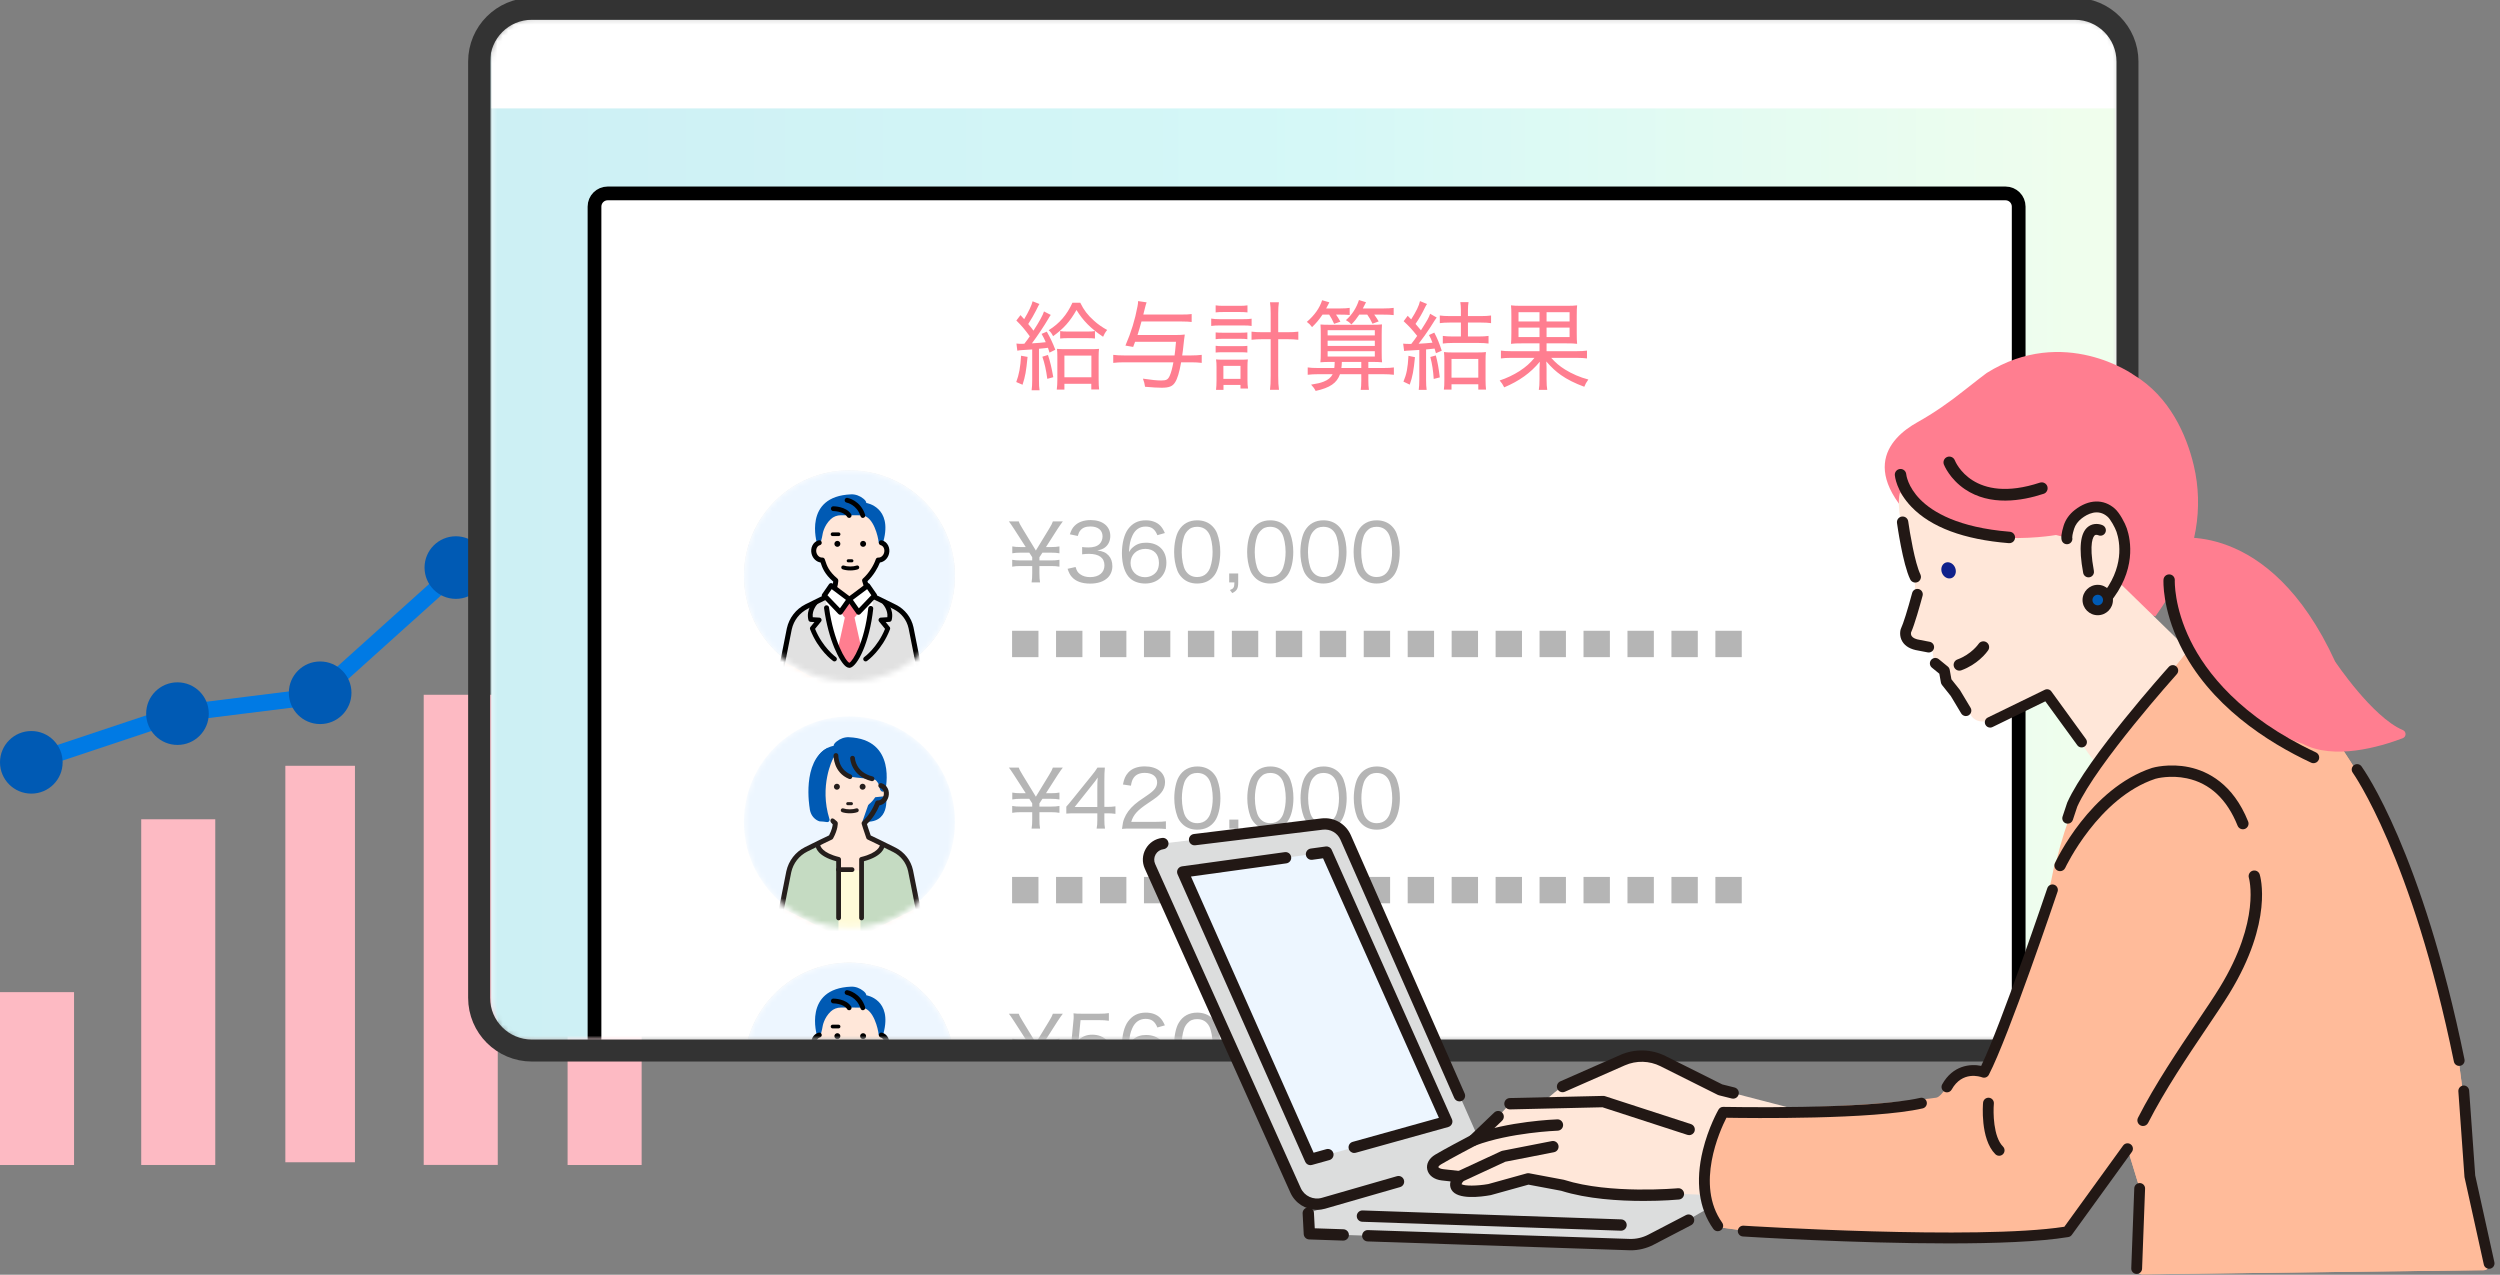 <svg width="455" height="232" viewBox="0 0 455 232" fill="none" xmlns="http://www.w3.org/2000/svg">
<rect x="0" y="0" width="455" height="232" fill="#808080" stroke="none"/>
<g clip-path="url(#clip0_8554_101425)">
<path d="M64.6 139.375H51.934V211.533H64.6V139.375Z" fill="#FDBAC3"/>
<path d="M90.592 126.45H77.115V212.015H90.592V126.45Z" fill="#FDBAC3"/>
<path d="M39.178 149.109H25.701V212.026H39.178V149.109Z" fill="#FDBAC3"/>
<path d="M116.778 149.113H103.301V212.03H116.778V149.113Z" fill="#FDBAC3"/>
<path d="M13.477 180.569H0V212.027H13.477V180.569Z" fill="#FDBAC3"/>
<path d="M82.966 103.928L57.633 126.715L32.3 129.88L3.8 139.375" stroke="#007AE4" stroke-width="3"/>
<path d="M5.7 144.44C8.848 144.44 11.4 141.89 11.4 138.743C11.4 135.598 8.848 133.047 5.7 133.047C2.552 133.047 0 135.598 0 138.743C0 141.89 2.552 144.44 5.7 144.44Z" fill="#005AB4"/>
<path d="M32.3 135.578C35.448 135.578 38 133.027 38 129.881C38 126.735 35.448 124.184 32.3 124.184C29.152 124.184 26.6 126.735 26.6 129.881C26.6 133.027 29.152 135.578 32.3 135.578Z" fill="#005AB4"/>
<path d="M58.266 131.781C61.414 131.781 63.966 129.23 63.966 126.084C63.966 122.938 61.414 120.387 58.266 120.387C55.118 120.387 52.566 122.938 52.566 126.084C52.566 129.23 55.118 131.781 58.266 131.781Z" fill="#005AB4"/>
<path d="M82.967 108.994C86.115 108.994 88.667 106.443 88.667 103.297C88.667 100.15 86.115 97.6 82.967 97.6C79.819 97.6 77.267 100.15 77.267 103.297C77.267 106.443 79.819 108.994 82.967 108.994Z" fill="#005AB4"/>
<mask id="mask0_8554_101425" style="mask-type:luminance" maskUnits="userSpaceOnUse" x="89" y="3" width="297" height="187">
<path d="M377.8 3.2H97C92.582 3.2 89 6.782 89 11.2V181.6C89 186.018 92.582 189.6 97 189.6H377.8C382.218 189.6 385.8 186.018 385.8 181.6V11.2C385.8 6.782 382.218 3.2 377.8 3.2Z" fill="white"/>
</mask>
<g mask="url(#mask0_8554_101425)">
<path d="M385.339 3.569H89.403V189.412H385.339V3.569Z" fill="white"/>
<mask id="mask1_8554_101425" style="mask-type:alpha" maskUnits="userSpaceOnUse" x="89" y="3" width="297" height="187">
<path d="M385.339 3.569H89.403V189.412H385.339V3.569Z" fill="white"/>
</mask>
<g mask="url(#mask1_8554_101425)">
<path opacity="0.3" d="M385.016 3.569H89.082V189.412H385.016V3.569Z" fill="url(#paint0_linear_8554_101425)"/>
<path d="M365 35.2H110.6C109.275 35.2 108.2 36.275 108.2 37.6V221.6C108.2 222.926 109.275 224 110.6 224H365C366.326 224 367.4 222.926 367.4 221.6V37.6C367.4 36.275 366.326 35.2 365 35.2Z" fill="white" stroke="black" stroke-width="2.5" stroke-miterlimit="10"/>
<path d="M385.339 3.569H89.403V19.729H385.339V3.569Z" fill="white"/>
<path d="M185.151 63.827L184.992 62.525C185.309 62.56 185.52 62.578 185.89 62.578C186.119 62.578 186.171 62.578 186.435 62.56C187.069 61.733 187.069 61.733 187.421 61.205C186.435 59.867 185.943 59.287 184.975 58.336L185.731 57.351C186.066 57.72 186.189 57.843 186.4 58.09C187.21 56.735 187.791 55.503 187.931 54.834L189.181 55.327C189.04 55.538 189.04 55.538 188.547 56.541C188.178 57.28 187.738 58.019 187.139 58.97C187.597 59.515 187.914 59.92 188.09 60.184C189.181 58.495 189.815 57.333 190.008 56.682L191.24 57.315C191.117 57.474 190.994 57.667 190.783 58.037C190.026 59.322 188.829 61.135 187.808 62.49C188.935 62.419 189.498 62.384 190.325 62.279C190.061 61.663 189.938 61.416 189.568 60.765L190.519 60.36C191.187 61.539 191.627 62.49 192.067 63.651L191.011 64.179C190.871 63.739 190.818 63.581 190.73 63.299C190.519 63.317 190.519 63.317 190.131 63.37C189.85 63.405 189.639 63.423 189.093 63.475V69.248C189.093 70.058 189.111 70.498 189.199 71.026H187.755C187.826 70.427 187.861 69.97 187.861 69.231V63.599C187.298 63.634 187.298 63.634 185.943 63.722C185.626 63.739 185.432 63.775 185.151 63.827ZM185.837 64.743L187.016 64.954C186.752 67.647 186.611 68.439 186.101 70.023L184.957 69.53C185.467 68.175 185.714 66.802 185.837 64.743ZM189.709 64.919L190.73 64.602C191.135 65.816 191.381 66.872 191.698 68.65L190.607 68.949C190.395 67.33 190.114 66.098 189.709 64.919ZM195.183 55.098H196.608C197.259 56.435 197.963 57.351 199.107 58.371C199.829 59.023 200.515 59.498 201.501 60.061C201.184 60.431 200.938 60.871 200.762 61.293C198.544 59.815 197.101 58.354 195.922 56.418C194.743 58.495 193.599 59.797 191.663 61.187C191.416 60.695 191.258 60.466 190.853 60.096C192.824 58.882 194.179 57.298 195.183 55.098ZM193.722 69.847V70.903H192.331C192.402 70.339 192.437 69.776 192.437 69.143V64.954C192.437 64.232 192.419 63.951 192.367 63.493C192.736 63.528 193.123 63.546 193.687 63.546H198.738C199.283 63.546 199.653 63.528 200.023 63.493C199.97 63.915 199.952 64.25 199.952 64.936V69.037C199.952 69.794 199.987 70.515 200.04 70.885H198.615V69.847H193.722ZM193.722 64.725V68.667H198.632V64.725H193.722ZM192.947 61.61V60.255C193.37 60.325 193.687 60.343 194.479 60.343H197.752C198.562 60.343 198.843 60.325 199.283 60.255V61.61C198.826 61.557 198.439 61.539 197.682 61.539H194.567C193.827 61.539 193.405 61.557 192.947 61.61ZM214.032 62.208H206.587C206.482 62.525 206.411 62.683 206.235 63.141L204.827 62.895C205.883 60.448 206.57 58.195 207.027 55.749C207.098 55.397 207.133 55.133 207.133 54.799L208.682 55.027C208.559 55.362 208.506 55.573 208.435 55.855C208.312 56.347 208.242 56.629 208.083 57.245H215.071C215.933 57.245 216.355 57.227 216.883 57.157V58.6C216.426 58.547 215.898 58.512 215.106 58.512H207.749C207.467 59.533 207.327 60.026 207.027 60.976H213.786C214.631 60.976 215.264 60.941 215.634 60.888C215.563 61.328 215.475 61.997 215.282 63.827C215.247 64.127 215.229 64.215 215.159 64.69H216.795C217.499 64.69 218.133 64.655 218.714 64.584V66.045C218.133 65.975 217.499 65.939 216.795 65.939H214.965C214.631 67.823 214.279 68.949 213.856 69.6C213.399 70.322 212.765 70.568 211.427 70.568C210.653 70.568 209.879 70.515 208.4 70.392C208.312 69.829 208.242 69.512 208.013 68.914C209.667 69.16 210.6 69.248 211.357 69.248C212.307 69.248 212.589 69.072 212.906 68.351C213.152 67.787 213.363 66.995 213.557 65.939H204.581C203.842 65.939 203.191 65.975 202.61 66.045V64.584C203.138 64.655 203.807 64.69 204.599 64.69H213.768C213.856 64.039 213.874 63.968 214.032 62.208ZM231.263 60.466V57.016C231.263 56.136 231.227 55.679 231.139 55.01H232.759C232.671 55.573 232.635 56.207 232.635 57.016V60.466H234.184C235.135 60.466 235.715 60.431 236.296 60.36V61.839C235.645 61.768 235.047 61.733 234.184 61.733H232.635V68.368C232.635 69.53 232.671 70.216 232.776 70.938H231.139C231.227 70.269 231.263 69.635 231.263 68.368V61.733H229.837C229.08 61.733 228.376 61.768 227.778 61.839V60.36C228.323 60.431 228.939 60.466 229.837 60.466H231.263ZM221.248 56.858V55.573C221.671 55.643 222.023 55.661 222.691 55.661H225.613C226.264 55.661 226.581 55.643 227.039 55.573V56.858C226.581 56.805 226.247 56.787 225.613 56.787H222.691C222.075 56.787 221.653 56.805 221.248 56.858ZM220.439 59.322V57.984C220.879 58.055 221.319 58.09 221.952 58.09H226.282C226.968 58.09 227.391 58.072 227.795 58.002V59.322C227.391 59.251 226.951 59.234 226.282 59.234H221.935C221.371 59.234 220.967 59.251 220.439 59.322ZM221.248 61.733V60.501C221.653 60.536 221.882 60.554 222.498 60.554H225.807C226.405 60.554 226.599 60.536 227.021 60.501V61.733C226.581 61.68 226.37 61.663 225.807 61.663H222.498C221.917 61.663 221.635 61.68 221.248 61.733ZM221.248 64.162V62.93C221.618 62.983 221.847 63 222.498 63H225.807C226.423 63 226.634 62.983 227.021 62.947V64.162C226.634 64.127 226.387 64.109 225.789 64.109H222.48C221.899 64.109 221.635 64.127 221.248 64.162ZM222.674 70.058V70.955H221.319C221.371 70.463 221.407 69.952 221.407 69.248V66.819C221.407 66.239 221.389 65.834 221.319 65.411C221.688 65.447 221.97 65.464 222.551 65.464H225.93C226.423 65.464 226.775 65.447 227.109 65.411C227.056 65.834 227.039 66.133 227.039 66.802V69.213C227.039 69.829 227.074 70.269 227.144 70.709H225.771V70.058H222.674ZM222.656 66.591V68.949H225.771V66.591H222.656ZM241.911 57.263H240.696C240.08 58.178 239.517 58.847 238.795 59.533C238.461 59.093 238.267 58.899 237.845 58.583C239.253 57.368 240.186 56.048 240.626 54.64L241.946 55.027C241.611 55.696 241.594 55.731 241.365 56.136H243.935C244.727 56.136 245.219 56.101 245.642 56.031V57.333C245.255 57.28 244.727 57.263 244.023 57.263H243.16C243.459 57.685 243.706 58.09 243.952 58.547L242.808 58.935C242.527 58.266 242.227 57.738 241.911 57.263ZM248.845 57.263H247.384C246.891 58.002 246.522 58.477 245.959 59.04C245.642 58.706 245.395 58.512 244.955 58.266C246.082 57.28 246.874 56.031 247.331 54.605L248.616 55.01C248.264 55.714 248.247 55.749 248.035 56.136H251.819C252.647 56.136 253.139 56.101 253.65 56.031V57.351C253.122 57.28 252.559 57.263 251.819 57.263H250.112C250.482 57.791 250.658 58.037 250.922 58.495L249.795 58.917C249.461 58.231 249.215 57.773 248.845 57.263ZM247.754 68.104H243.882C243.301 69.723 242.069 70.568 239.447 71.149C239.2 70.674 239.042 70.463 238.619 70.005C239.922 69.794 240.291 69.688 240.907 69.459C241.717 69.143 242.227 68.72 242.544 68.104H239.922C239.165 68.104 238.602 68.139 238.003 68.21V66.872C238.479 66.943 239.042 66.978 239.922 66.978H242.843C242.896 66.573 242.896 66.415 242.914 65.869H242.245C241.295 65.869 240.837 65.887 240.309 65.939C240.362 65.517 240.379 65.112 240.379 64.162V60.783C240.379 59.938 240.362 59.586 240.327 59.058C240.767 59.093 241.171 59.111 241.963 59.111H249.707C250.658 59.111 251.027 59.093 251.52 59.04C251.485 59.568 251.467 60.079 251.467 60.976V64.091C251.467 65.077 251.485 65.552 251.538 65.939C251.027 65.887 250.552 65.869 249.602 65.869H249.039V66.978H251.714C252.682 66.978 253.21 66.943 253.685 66.872V68.21C253.104 68.139 252.523 68.104 251.714 68.104H249.039V69.301C249.039 69.952 249.074 70.445 249.144 70.955H247.648C247.719 70.533 247.754 70.04 247.754 69.319V68.104ZM244.128 66.978H247.754V65.869H244.216C244.199 66.45 244.181 66.626 244.128 66.978ZM241.629 60.096V61.047H250.218V60.096H241.629ZM241.629 61.997V62.965H250.218V61.997H241.629ZM241.629 63.915V64.883H250.218V63.915H241.629ZM255.551 63.88L255.375 62.543C255.762 62.578 256.061 62.595 256.519 62.595C256.589 62.595 256.589 62.595 256.853 62.595C257.381 61.909 257.469 61.803 257.927 61.135C256.976 59.938 256.448 59.375 255.463 58.459L256.202 57.474C256.501 57.791 256.501 57.791 256.835 58.125C257.733 56.717 258.279 55.608 258.437 54.799L259.722 55.327C259.581 55.52 259.528 55.608 259.37 55.925C258.754 57.175 258.384 57.826 257.627 58.952C258.103 59.498 258.103 59.498 258.613 60.114C259.915 58.055 260.003 57.879 260.285 57.104L261.482 57.791C261.183 58.195 261.183 58.195 260.285 59.621C259.704 60.519 258.877 61.68 258.191 62.56C259.387 62.49 259.616 62.472 260.707 62.367C260.461 61.698 260.373 61.539 260.074 60.976L261.042 60.536C261.605 61.61 261.939 62.419 262.397 63.827L261.341 64.285C261.235 63.88 261.183 63.722 261.095 63.44C260.338 63.528 260.25 63.528 259.546 63.599V69.178C259.546 69.987 259.581 70.427 259.651 70.955H258.208C258.279 70.41 258.314 69.952 258.314 69.16V63.687C257.891 63.722 257.768 63.722 256.642 63.792C256.149 63.81 255.92 63.827 255.551 63.88ZM265.882 58.706H263.858C263.101 58.706 262.538 58.741 262.045 58.811V57.421C262.538 57.491 263.066 57.527 263.875 57.527H265.882V56.4C265.882 55.837 265.847 55.45 265.776 54.992H267.272C267.202 55.432 267.167 55.837 267.167 56.435V57.527H269.543C270.352 57.527 270.88 57.491 271.373 57.421V58.811C270.898 58.741 270.264 58.706 269.543 58.706H267.167V61.24H269.103C269.895 61.24 270.44 61.205 270.915 61.135V62.525C270.423 62.455 269.824 62.419 269.12 62.419H264.368C263.717 62.419 263.083 62.455 262.591 62.525V61.135C263.083 61.205 263.629 61.24 264.403 61.24H265.882V58.706ZM256.343 64.76L257.522 65.007C257.293 67.418 257.082 68.562 256.571 70.005L255.427 69.459C256.008 68.051 256.202 67.066 256.343 64.76ZM260.32 64.971L261.323 64.69C261.623 65.834 261.834 66.925 262.045 68.685L260.936 68.967C260.831 67.4 260.672 66.362 260.32 64.971ZM264.175 69.935V70.903H262.784C262.855 70.463 262.872 69.97 262.872 69.195V65.675C262.872 64.919 262.855 64.584 262.802 64.074C263.171 64.127 263.647 64.144 264.21 64.144H268.997C269.666 64.144 270.071 64.127 270.44 64.074C270.387 64.479 270.37 64.901 270.37 65.711V69.125C270.37 69.794 270.405 70.48 270.458 70.903H269.05V69.935H264.175ZM264.175 65.323V68.738H269.05V65.323H264.175ZM280.191 62.49H277.093C276.055 62.49 275.474 62.507 274.999 62.578C275.051 62.015 275.069 61.698 275.069 60.624V57.456C275.069 56.435 275.051 56.101 274.999 55.573C275.439 55.643 276.002 55.661 277.023 55.661H284.978C286.069 55.661 286.509 55.643 287.037 55.573C286.984 56.101 286.967 56.418 286.967 57.509V60.624C286.967 61.715 286.984 62.032 287.037 62.578C286.544 62.507 285.999 62.49 284.96 62.49H281.475V63.915H286.949C287.794 63.915 288.304 63.88 288.832 63.81V65.235C288.287 65.165 287.723 65.13 286.967 65.13H282.32C283.112 66.01 283.851 66.643 284.819 67.242C286.087 68.034 287.583 68.685 289.079 69.072C288.709 69.583 288.515 69.935 288.339 70.392C286.615 69.759 285.224 69.055 284.098 68.263C283.147 67.594 282.408 66.907 281.423 65.781C281.475 66.626 281.475 66.819 281.475 67.136V69.037C281.475 69.952 281.511 70.392 281.599 70.955H280.067C280.155 70.392 280.191 69.97 280.191 69.037V67.154C280.191 66.837 280.208 66.432 280.243 65.834C278.589 67.858 276.512 69.336 273.767 70.498C273.503 69.97 273.291 69.653 272.939 69.248C274.189 68.843 275.474 68.227 276.547 67.541C277.727 66.767 278.466 66.115 279.275 65.13H274.999C274.224 65.13 273.714 65.165 273.168 65.235V63.81C273.679 63.88 274.136 63.915 274.981 63.915H280.191V62.49ZM280.191 56.823H276.371V58.512H280.191V56.823ZM281.475 56.823V58.512H285.664V56.823H281.475ZM280.191 59.621H276.371V61.346H280.191V59.621ZM281.475 59.621V61.346H285.664V59.621H281.475Z" fill="#FF7E90"/>
<mask id="mask2_8554_101425" style="mask-type:luminance" maskUnits="userSpaceOnUse" x="135" y="85" width="39" height="39">
<path d="M154.6 124C165.204 124 173.8 115.404 173.8 104.8C173.8 94.196 165.204 85.6 154.6 85.6C143.996 85.6 135.4 94.196 135.4 104.8C135.4 115.404 143.996 124 154.6 124Z" fill="white"/>
</mask>
<g mask="url(#mask2_8554_101425)">
<path d="M154.6 124C165.204 124 173.8 115.404 173.8 104.8C173.8 94.196 165.204 85.6 154.6 85.6C143.996 85.6 135.4 94.196 135.4 104.8C135.4 115.404 143.996 124 154.6 124Z" fill="#DCDDDD"/>
<path d="M154.6 124C165.204 124 173.8 115.404 173.8 104.8C173.8 94.196 165.204 85.6 154.6 85.6C143.996 85.6 135.4 94.196 135.4 104.8C135.4 115.404 143.996 124 154.6 124Z" fill="#EDF6FF"/>
<path d="M149.38 98.619C149.539 101.221 151.735 103.338 154.641 103.338C157.549 103.338 159.904 101.225 159.904 98.619C159.904 96.014 158.879 92.207 155.972 92.207C153.065 92.207 149.076 93.718 149.377 98.619H149.38Z" fill="#FFE7D9"/>
<path d="M157.04 93.822C159.008 94.11 159.814 97.71 159.906 98.616C159.906 98.616 159.879 101.03 160.788 98.49C162.468 92.25 157.668 91.538 157.668 91.538C157.668 91.266 157.423 90.986 157.114 90.742C156.488 90.244 155.704 89.938 154.906 89.971C146.097 90.328 148.69 98.874 148.69 98.874C149.175 99.722 149.306 99.706 149.351 98.889C149.368 98.58 149.6 98 149.713 97.225C149.713 97.225 149.928 95.681 151.195 94.49C151.692 94.023 152.354 93.774 153.036 93.775C154.43 93.781 156.576 93.754 157.042 93.822H157.04Z" fill="#005AB4"/>
<path d="M149.103 98.782C148.727 98.88 148.435 99.142 148.262 99.489C148.09 99.835 148.04 100.264 148.152 100.695C148.354 101.466 149.009 101.977 149.68 101.936C150.009 102.922 150.296 104.13 152.11 105.642C152.11 105.642 152.171 106.609 151.311 108.187C151.311 108.187 148.888 109.339 146.81 110.383C145.2 111.195 144.04 112.691 143.652 114.451L141.878 123.389L154.638 131.601L154.864 132.009L167.624 123.389L165.807 114.252C165.446 112.617 164.368 111.232 162.875 110.477C160.76 109.407 158.191 108.187 158.191 108.187C157.674 106.731 157.356 105.642 157.356 105.642C158.641 104.493 159.494 102.922 159.823 101.936C160.496 101.977 161.149 101.467 161.351 100.695C161.464 100.264 161.413 99.835 161.241 99.489C161.068 99.142 160.776 98.88 160.401 98.782H149.1H149.103Z" fill="#FFE7D9"/>
<path d="M142.601 120.4L154.201 126.8L167.001 121.2L165.801 113.6L164.201 111.2L159.001 108.4C159.001 108.4 157.401 121.2 154.601 121.2C151.801 121.2 150.201 108.8 150.201 108.8L145.801 110.8L144.201 113.2L142.601 120.4Z" fill="#E1E1E1"/>
<path d="M150.2 108.8H154.6H159L157.8 116L155.8 120.4L154.6 121.2L153.4 120.4L151.4 116L150.2 108.8Z" fill="white"/>
<path d="M154.867 132.462C154.831 132.462 154.795 132.458 154.759 132.45C154.635 132.418 154.527 132.338 154.466 132.226L154.295 131.919L141.632 123.77C141.475 123.668 141.395 123.482 141.431 123.298L143.205 114.361C143.629 112.445 144.868 110.85 146.607 109.974C148.387 109.078 150.439 108.097 150.981 107.838C151.493 106.859 151.617 106.158 151.647 105.845C150.055 104.464 149.651 103.312 149.346 102.374C148.588 102.259 147.931 101.649 147.711 100.81C147.575 100.288 147.626 99.746 147.854 99.286C148.092 98.805 148.495 98.469 148.988 98.34C149.231 98.275 149.482 98.423 149.545 98.667C149.61 98.911 149.463 99.161 149.218 99.223C148.985 99.285 148.791 99.45 148.671 99.692C148.539 99.954 148.512 100.27 148.593 100.579C148.735 101.122 149.189 101.507 149.651 101.478C149.859 101.464 150.047 101.594 150.112 101.791C150.137 101.865 150.161 101.938 150.186 102.014C150.484 102.931 150.821 103.972 152.401 105.29C152.499 105.371 152.558 105.488 152.565 105.614C152.568 105.658 152.622 106.732 151.712 108.406C151.665 108.49 151.593 108.558 151.507 108.599C151.484 108.61 149.066 109.759 147.017 110.791C145.523 111.543 144.46 112.914 144.099 114.549L142.388 123.172L154.888 131.216C154.942 131.25 154.988 131.297 155.023 131.35L167.118 123.179L165.36 114.341C165.03 112.843 164.048 111.582 162.671 110.885C160.585 109.829 158.024 108.614 157.998 108.601C157.888 108.549 157.803 108.455 157.763 108.341C157.247 106.888 156.922 105.782 156.92 105.771C156.872 105.602 156.924 105.419 157.055 105.302C158.206 104.274 159.059 102.798 159.392 101.793C159.457 101.595 159.644 101.468 159.854 101.48C160.312 101.511 160.771 101.123 160.911 100.581C160.992 100.272 160.965 99.956 160.835 99.694C160.714 99.454 160.52 99.286 160.287 99.225C160.043 99.162 159.897 98.913 159.96 98.669C160.023 98.425 160.274 98.278 160.516 98.342C161.008 98.471 161.412 98.807 161.651 99.288C161.879 99.748 161.931 100.29 161.793 100.813C161.572 101.656 160.911 102.269 160.148 102.378C159.77 103.353 158.998 104.703 157.875 105.784C157.992 106.168 158.233 106.931 158.558 107.858C159.168 108.149 161.295 109.168 163.08 110.07C164.703 110.89 165.859 112.378 166.253 114.154L168.071 123.3C168.107 123.479 168.032 123.664 167.879 123.766L155.119 132.386C155.044 132.438 154.955 132.466 154.864 132.466L154.867 132.462Z" fill="black"/>
<path d="M154.753 111.351C154.634 111.351 154.518 111.312 154.42 111.234L151.144 108.599C150.916 108.416 150.88 108.081 151.063 107.853C151.246 107.625 151.58 107.589 151.808 107.773L154.753 110.141L157.697 107.773C157.925 107.589 158.259 107.625 158.442 107.853C158.625 108.081 158.59 108.416 158.362 108.599L155.085 111.234C154.988 111.313 154.87 111.351 154.753 111.351Z" fill="black"/>
<path d="M155.521 112.4L156.354 111.429C155.245 109.07 154.641 109.764 154.641 109.764C154.641 109.764 154.273 109.752 153.582 110.409C153.105 110.865 153.101 111.631 153.532 112.132L153.76 112.4L152.513 117.991L154.641 121.56L156.771 117.991L155.523 112.4H155.521Z" fill="#FF7E90"/>
<path d="M150.014 108.379L151.263 106.575L154.591 109.073L152.927 111.431L150.014 108.379Z" fill="white"/>
<path d="M152.927 111.888C152.804 111.888 152.683 111.838 152.596 111.747L149.683 108.694C149.534 108.538 149.514 108.297 149.638 108.12L150.886 106.316C150.956 106.213 151.065 106.144 151.188 106.125C151.309 106.105 151.435 106.136 151.534 106.211L154.864 108.708C155.062 108.858 155.107 109.136 154.963 109.337L153.299 111.696C153.22 111.808 153.096 111.877 152.96 111.888C152.948 111.888 152.936 111.888 152.925 111.888H152.927ZM150.6 108.333L152.873 110.714L153.961 109.172L151.367 107.225L150.6 108.333Z" fill="black"/>
<path d="M159.169 108.379L157.921 106.575L154.591 109.073L156.256 111.431L159.169 108.379Z" fill="white"/>
<path d="M156.256 111.888C156.245 111.888 156.232 111.888 156.222 111.888C156.085 111.877 155.961 111.807 155.883 111.695L154.218 109.337C154.076 109.135 154.12 108.855 154.317 108.708L157.648 106.211C157.746 106.137 157.872 106.105 157.994 106.125C158.116 106.144 158.225 106.213 158.296 106.315L159.544 108.119C159.668 108.297 159.648 108.538 159.499 108.694L156.584 111.746C156.498 111.838 156.378 111.888 156.254 111.888H156.256ZM155.222 109.171L156.31 110.714L158.583 108.333L157.816 107.225L155.222 109.171Z" fill="black"/>
<path d="M154.582 121.546C154.39 121.546 154.191 121.472 153.986 121.329C152.839 120.516 150.773 116.568 149.979 110.68C149.945 110.431 150.121 110.201 150.37 110.167C150.622 110.133 150.85 110.309 150.884 110.559C151.706 116.66 153.912 120.365 154.577 120.627C155.195 120.365 157.342 116.966 158.022 110.692C158.049 110.44 158.273 110.259 158.525 110.288C158.777 110.314 158.958 110.54 158.929 110.79C158.25 117.051 156.026 121.266 154.729 121.532C154.68 121.543 154.631 121.546 154.579 121.546H154.582Z" fill="black"/>
<path d="M157.04 94.263C156.856 94.263 156.684 94.145 156.625 93.959C155.951 91.852 154.155 91.486 154.08 91.47C153.844 91.425 153.688 91.199 153.733 90.962C153.778 90.727 154.003 90.572 154.237 90.613C154.335 90.631 156.616 91.075 157.455 93.692C157.528 93.92 157.403 94.167 157.173 94.24C157.128 94.254 157.085 94.261 157.04 94.261V94.263Z" fill="black"/>
<path d="M154.545 94.262C154.399 94.262 154.256 94.189 154.173 94.056C153.543 93.033 151.681 93.014 151.663 93.014C151.423 93.014 151.229 92.819 151.229 92.578C151.229 92.338 151.423 92.144 151.663 92.144C151.76 92.144 154.029 92.16 154.915 93.6C155.041 93.805 154.977 94.072 154.773 94.198C154.701 94.241 154.624 94.262 154.545 94.262Z" fill="black"/>
<path d="M152.402 99.525C152.703 99.525 152.946 99.281 152.946 98.981C152.946 98.681 152.703 98.438 152.402 98.438C152.102 98.438 151.858 98.681 151.858 98.981C151.858 99.281 152.102 99.525 152.402 99.525Z" fill="black"/>
<path d="M157.085 99.525C157.385 99.525 157.629 99.281 157.629 98.981C157.629 98.681 157.385 98.438 157.085 98.438C156.784 98.438 156.541 98.681 156.541 98.981C156.541 99.281 156.784 99.525 157.085 99.525Z" fill="black"/>
<path d="M152.621 97.569H151.527C151.341 97.569 151.189 97.418 151.189 97.231C151.189 97.045 151.341 96.894 151.527 96.894H152.621C152.807 96.894 152.958 97.045 152.958 97.231C152.958 97.418 152.807 97.569 152.621 97.569Z" fill="black"/>
<path d="M155.046 102.348H154.378C154.223 102.348 154.098 102.222 154.098 102.067C154.098 101.913 154.223 101.787 154.378 101.787H155.046C155.2 101.787 155.326 101.913 155.326 102.067C155.326 102.222 155.2 102.348 155.046 102.348Z" fill="black"/>
<path d="M154.744 103.82C154.223 103.82 153.728 103.746 153.35 103.612C153.164 103.546 153.066 103.339 153.132 103.152C153.198 102.966 153.405 102.866 153.591 102.934C153.89 103.039 154.31 103.1 154.746 103.1C155.182 103.1 155.602 103.039 155.9 102.934C156.087 102.866 156.294 102.966 156.36 103.152C156.426 103.339 156.327 103.546 156.141 103.612C155.764 103.746 155.268 103.82 154.747 103.82H154.744Z" fill="black"/>
<path d="M151.877 120.379C151.79 120.379 151.702 120.355 151.627 120.301C151.518 120.223 148.909 118.356 147.439 114.532C147.383 114.387 147.408 114.223 147.506 114.101L148.221 113.222L147.528 113.179C147.34 113.166 147.18 113.033 147.133 112.85C146.649 110.911 148.047 109.431 148.106 109.371C148.274 109.198 148.548 109.193 148.722 109.359C148.894 109.527 148.9 109.801 148.733 109.975C148.724 109.987 147.763 111.013 147.922 112.333L149.119 112.408C149.282 112.419 149.424 112.518 149.491 112.667C149.555 112.815 149.532 112.99 149.43 113.115L148.342 114.455C149.73 117.864 152.103 119.574 152.127 119.591C152.322 119.73 152.369 120.001 152.23 120.197C152.146 120.317 152.011 120.382 151.875 120.382L151.877 120.379Z" fill="black"/>
<path d="M157.543 120.381C157.407 120.381 157.273 120.316 157.188 120.196C157.049 120 157.097 119.729 157.292 119.59C157.317 119.573 159.691 117.863 161.077 114.454L159.989 113.114C159.886 112.989 159.863 112.815 159.928 112.666C159.993 112.517 160.136 112.416 160.299 112.407L161.497 112.332C161.655 111.012 160.694 109.983 160.684 109.973C160.518 109.798 160.524 109.524 160.698 109.358C160.87 109.194 161.145 109.197 161.312 109.37C161.371 109.432 162.77 110.91 162.285 112.849C162.238 113.032 162.078 113.165 161.89 113.178L161.197 113.221L161.912 114.1C162.01 114.221 162.036 114.386 161.98 114.531C160.509 118.355 157.902 120.222 157.791 120.3C157.716 120.354 157.628 120.379 157.541 120.379L157.543 120.381Z" fill="black"/>
</g>
<path d="M189.29 106H187.749C187.835 105.496 187.864 104.992 187.864 104.315V103.019H185.719C185.071 103.019 184.725 103.048 184.221 103.134V101.882C184.711 101.968 185.071 101.997 185.719 101.997H187.864V101.406L187.331 100.586H185.733C185.085 100.586 184.725 100.614 184.235 100.701V99.448C184.725 99.534 185.085 99.563 185.733 99.563H186.683L184.523 96.208C184.106 95.56 183.818 95.157 183.616 94.898H185.416C185.531 95.258 185.69 95.546 186.122 96.251L188.527 100.197L190.931 96.251C191.335 95.589 191.507 95.258 191.623 94.898H193.437C193.25 95.128 192.861 95.69 192.515 96.208L190.37 99.563H191.32C191.954 99.563 192.328 99.534 192.818 99.448V100.701C192.343 100.614 191.939 100.586 191.32 100.586H189.722L189.175 101.421V101.997H191.306C191.939 101.997 192.328 101.968 192.818 101.882V103.134C192.314 103.048 191.939 103.019 191.306 103.019H189.175V104.315C189.175 105.064 189.203 105.467 189.29 106ZM194.299 103.523L195.754 103.192C195.97 103.912 196.157 104.2 196.575 104.502C197.064 104.862 197.669 105.035 198.403 105.035C200.002 105.035 201.01 104.214 201.01 102.904C201.01 101.522 200.031 100.802 198.173 100.802C197.741 100.802 197.381 100.83 196.949 100.888V99.563C197.295 99.606 197.669 99.635 198.087 99.635C199.008 99.635 199.671 99.434 200.117 99.002C200.463 98.656 200.664 98.166 200.664 97.619C200.664 96.496 199.843 95.819 198.447 95.819C197.583 95.819 196.992 96.064 196.603 96.568C196.402 96.813 196.301 97.043 196.157 97.547L194.717 97.245C194.976 96.467 195.163 96.122 195.567 95.704C196.243 95.013 197.251 94.653 198.519 94.653C200.679 94.653 202.075 95.79 202.075 97.547C202.075 98.426 201.715 99.203 201.067 99.664C200.707 99.923 200.405 100.038 199.714 100.182C200.707 100.312 201.269 100.557 201.759 101.09C202.219 101.594 202.45 102.227 202.45 103.062C202.45 103.854 202.147 104.618 201.615 105.136C200.895 105.842 199.786 106.216 198.418 106.216C196.891 106.216 195.768 105.798 195.063 104.992C194.731 104.603 194.559 104.272 194.299 103.523ZM212.009 97.014L210.641 97.403C210.195 96.294 209.575 95.834 208.495 95.834C207.401 95.834 206.58 96.41 206.076 97.533C205.702 98.368 205.558 99.059 205.471 100.47C205.745 100.024 205.903 99.837 206.22 99.578C206.883 99.016 207.617 98.771 208.582 98.771C210.857 98.771 212.283 100.182 212.283 102.429C212.283 104.675 210.727 106.202 208.423 106.202C207.343 106.202 206.35 105.87 205.702 105.28C204.737 104.416 204.19 102.746 204.19 100.701C204.19 98.886 204.607 97.245 205.299 96.309C206.105 95.214 207.142 94.696 208.539 94.696C209.619 94.696 210.526 95.027 211.145 95.646C211.491 96.006 211.692 96.323 212.009 97.014ZM208.452 99.894C206.897 99.894 205.759 100.974 205.759 102.458C205.759 103.941 206.883 105.05 208.38 105.05C209.302 105.05 210.123 104.618 210.569 103.926C210.799 103.552 210.929 103.019 210.929 102.458C210.929 100.859 209.993 99.894 208.452 99.894ZM217.868 106.202C216.759 106.202 215.838 105.842 215.132 105.136C214.729 104.733 214.427 104.272 214.254 103.782C213.879 102.774 213.692 101.637 213.692 100.47C213.692 98.93 214.023 97.374 214.542 96.539C215.262 95.33 216.414 94.696 217.897 94.696C219.006 94.696 219.971 95.07 220.647 95.762C221.051 96.165 221.353 96.64 221.526 97.115C221.9 98.123 222.087 99.246 222.087 100.456C222.087 102.184 221.699 103.754 221.065 104.646C220.316 105.683 219.251 106.202 217.868 106.202ZM217.868 95.877C217.134 95.877 216.572 96.107 216.126 96.611C215.823 96.942 215.607 97.302 215.492 97.677C215.219 98.512 215.075 99.462 215.075 100.485C215.075 101.781 215.348 103.163 215.737 103.811C216.227 104.618 216.947 105.021 217.883 105.021C218.574 105.021 219.179 104.79 219.596 104.358C219.899 104.042 220.143 103.653 220.273 103.221C220.561 102.357 220.691 101.45 220.691 100.442C220.691 99.218 220.431 97.835 220.071 97.173C219.611 96.309 218.876 95.877 217.868 95.877ZM225.354 104.373V106C225.354 107.109 225.123 107.512 224.274 107.944L223.842 107.382C224.533 107.123 224.648 106.907 224.663 106H223.712V104.373H225.354ZM231.157 106.202C230.048 106.202 229.127 105.842 228.421 105.136C228.018 104.733 227.715 104.272 227.543 103.782C227.168 102.774 226.981 101.637 226.981 100.47C226.981 98.93 227.312 97.374 227.831 96.539C228.551 95.33 229.703 94.696 231.186 94.696C232.295 94.696 233.259 95.07 233.936 95.762C234.339 96.165 234.642 96.64 234.815 97.115C235.189 98.123 235.376 99.246 235.376 100.456C235.376 102.184 234.987 103.754 234.354 104.646C233.605 105.683 232.539 106.202 231.157 106.202ZM231.157 95.877C230.423 95.877 229.861 96.107 229.415 96.611C229.112 96.942 228.896 97.302 228.781 97.677C228.507 98.512 228.363 99.462 228.363 100.485C228.363 101.781 228.637 103.163 229.026 103.811C229.515 104.618 230.235 105.021 231.171 105.021C231.863 105.021 232.467 104.79 232.885 104.358C233.187 104.042 233.432 103.653 233.562 103.221C233.85 102.357 233.979 101.45 233.979 100.442C233.979 99.218 233.72 97.835 233.36 97.173C232.899 96.309 232.165 95.877 231.157 95.877ZM240.846 106.202C239.737 106.202 238.815 105.842 238.11 105.136C237.707 104.733 237.404 104.272 237.231 103.782C236.857 102.774 236.67 101.637 236.67 100.47C236.67 98.93 237.001 97.374 237.519 96.539C238.239 95.33 239.391 94.696 240.875 94.696C241.983 94.696 242.948 95.07 243.625 95.762C244.028 96.165 244.331 96.64 244.503 97.115C244.878 98.123 245.065 99.246 245.065 100.456C245.065 102.184 244.676 103.754 244.043 104.646C243.294 105.683 242.228 106.202 240.846 106.202ZM240.846 95.877C240.111 95.877 239.55 96.107 239.103 96.611C238.801 96.942 238.585 97.302 238.47 97.677C238.196 98.512 238.052 99.462 238.052 100.485C238.052 101.781 238.326 103.163 238.715 103.811C239.204 104.618 239.924 105.021 240.86 105.021C241.551 105.021 242.156 104.79 242.574 104.358C242.876 104.042 243.121 103.653 243.251 103.221C243.539 102.357 243.668 101.45 243.668 100.442C243.668 99.218 243.409 97.835 243.049 97.173C242.588 96.309 241.854 95.877 240.846 95.877ZM250.535 106.202C249.427 106.202 248.505 105.842 247.799 105.136C247.396 104.733 247.094 104.272 246.921 103.782C246.547 102.774 246.359 101.637 246.359 100.47C246.359 98.93 246.691 97.374 247.209 96.539C247.929 95.33 249.081 94.696 250.564 94.696C251.673 94.696 252.638 95.07 253.315 95.762C253.718 96.165 254.02 96.64 254.193 97.115C254.567 98.123 254.755 99.246 254.755 100.456C254.755 102.184 254.366 103.754 253.732 104.646C252.983 105.683 251.918 106.202 250.535 106.202ZM250.535 95.877C249.801 95.877 249.239 96.107 248.793 96.611C248.491 96.942 248.275 97.302 248.159 97.677C247.886 98.512 247.742 99.462 247.742 100.485C247.742 101.781 248.015 103.163 248.404 103.811C248.894 104.618 249.614 105.021 250.55 105.021C251.241 105.021 251.846 104.79 252.263 104.358C252.566 104.042 252.811 103.653 252.94 103.221C253.228 102.357 253.358 101.45 253.358 100.442C253.358 99.218 253.099 97.835 252.739 97.173C252.278 96.309 251.543 95.877 250.535 95.877Z" fill="#B5B5B5"/>
<path d="M189 114.8H184.2V119.6H189V114.8Z" fill="#B5B5B5"/>
<path d="M197 114.8H192.2V119.6H197V114.8Z" fill="#B5B5B5"/>
<path d="M205 114.8H200.2V119.6H205V114.8Z" fill="#B5B5B5"/>
<path d="M213 114.8H208.2V119.6H213V114.8Z" fill="#B5B5B5"/>
<path d="M221 114.8H216.2V119.6H221V114.8Z" fill="#B5B5B5"/>
<path d="M229 114.8H224.2V119.6H229V114.8Z" fill="#B5B5B5"/>
<path d="M237 114.8H232.2V119.6H237V114.8Z" fill="#B5B5B5"/>
<path d="M245 114.8H240.2V119.6H245V114.8Z" fill="#B5B5B5"/>
<path d="M253 114.8H248.2V119.6H253V114.8Z" fill="#B5B5B5"/>
<path d="M261 114.8H256.2V119.6H261V114.8Z" fill="#B5B5B5"/>
<path d="M269 114.8H264.2V119.6H269V114.8Z" fill="#B5B5B5"/>
<path d="M277 114.8H272.2V119.6H277V114.8Z" fill="#B5B5B5"/>
<path d="M285 114.8H280.2V119.6H285V114.8Z" fill="#B5B5B5"/>
<path d="M293 114.8H288.2V119.6H293V114.8Z" fill="#B5B5B5"/>
<path d="M301 114.8H296.2V119.6H301V114.8Z" fill="#B5B5B5"/>
<path d="M309 114.8H304.2V119.6H309V114.8Z" fill="#B5B5B5"/>
<path d="M317 114.8H312.2V119.6H317V114.8Z" fill="#B5B5B5"/>
<mask id="mask3_8554_101425" style="mask-type:luminance" maskUnits="userSpaceOnUse" x="135" y="130" width="39" height="39">
<path d="M154.6 168.8C165.204 168.8 173.8 160.204 173.8 149.6C173.8 138.996 165.204 130.4 154.6 130.4C143.996 130.4 135.4 138.996 135.4 149.6C135.4 160.204 143.996 168.8 154.6 168.8Z" fill="white"/>
</mask>
<g mask="url(#mask3_8554_101425)">
<path d="M154.6 168.8C165.204 168.8 173.8 160.204 173.8 149.6C173.8 138.996 165.204 130.4 154.6 130.4C143.996 130.4 135.4 138.996 135.4 149.6C135.4 160.204 143.996 168.8 154.6 168.8Z" fill="#EDF6FF"/>
<path d="M149.013 142.979C148.637 143.077 148.345 143.339 148.173 143.686C148.001 144.032 147.95 144.461 148.063 144.892C148.265 145.663 148.92 146.174 149.591 146.133C149.92 147.119 150.207 148.327 152.021 149.839C152.021 149.839 152.081 150.807 151.221 152.384C151.221 152.384 148.799 153.535 146.721 154.58C145.11 155.391 143.95 156.887 143.561 158.648L141.786 167.586L154.546 175.799L154.773 176.206L167.533 167.586L165.716 158.449C165.355 156.814 164.277 155.43 162.784 154.674C160.669 153.603 158.1 152.384 158.1 152.384C157.582 150.928 157.265 149.839 157.265 149.839C158.55 148.69 159.403 147.119 159.732 146.133C160.405 146.174 161.058 145.664 161.26 144.892C161.373 144.461 161.322 144.032 161.15 143.686C160.977 143.339 160.685 143.077 160.309 142.979H149.009H149.013Z" fill="#FFE7D9"/>
<path d="M161.263 144.894C161.263 144.894 162.166 150.178 156.965 149.499L158.484 145.172L161.265 144.895L161.263 144.894Z" fill="#005AB4"/>
<path d="M160.006 142.819C159.847 145.421 157.651 147.537 154.744 147.537C151.838 147.537 149.482 145.425 149.482 142.819C149.482 140.214 150.507 136.406 153.414 136.406C156.321 136.406 160.31 137.917 160.009 142.819H160.006Z" fill="#FFE7D9"/>
<path d="M152.142 137.496C152.142 137.496 151.452 139.569 153.85 141.034C154.938 141.701 158.659 141.598 159.293 141.93C159.584 142.083 160.018 142.783 160.036 143.092C160.081 143.909 160.67 144.533 161.153 143.686C161.153 143.686 163.29 134.531 154.481 134.174C153.682 134.141 152.899 134.447 152.273 134.945C151.964 135.189 151.718 135.47 151.718 135.741C151.718 135.741 151.241 135.812 150.639 136.104C149.334 136.74 147.449 138.42 148.599 142.691C149.506 145.232 149.481 142.817 149.481 142.817C149.573 141.91 149.693 139.717 152.143 137.493L152.142 137.496Z" fill="#005AB4"/>
<path d="M152.859 143.185C152.859 143.485 152.615 143.729 152.315 143.729C152.015 143.729 151.771 143.485 151.771 143.185C151.771 142.885 152.015 142.641 152.315 142.641C152.615 142.641 152.859 142.885 152.859 143.185Z" fill="#251E1C"/>
<path d="M157.539 143.185C157.539 143.485 157.295 143.729 156.995 143.729C156.696 143.729 156.451 143.485 156.451 143.185C156.451 142.885 156.696 142.641 156.995 142.641C157.295 142.641 157.539 142.885 157.539 143.185Z" fill="#251E1C"/>
<path d="M154.957 146.548H154.289C154.134 146.548 154.009 146.422 154.009 146.267C154.009 146.113 154.134 145.987 154.289 145.987H154.957C155.111 145.987 155.237 146.113 155.237 146.267C155.237 146.422 155.111 146.548 154.957 146.548Z" fill="#251E1C"/>
<path d="M154.655 148.02C154.134 148.02 153.638 147.946 153.261 147.812C153.075 147.745 152.976 147.539 153.042 147.352C153.109 147.165 153.315 147.066 153.502 147.133C153.8 147.239 154.22 147.3 154.657 147.3C155.093 147.3 155.513 147.239 155.811 147.133C155.997 147.066 156.204 147.165 156.27 147.352C156.337 147.539 156.238 147.745 156.052 147.812C155.674 147.946 155.179 148.02 154.658 148.02H154.655Z" fill="#251E1C"/>
<path d="M154.685 141.791C154.631 141.791 154.575 141.781 154.522 141.759C151.685 140.603 151.707 137.618 151.708 137.49C151.711 137.253 151.906 137.062 152.143 137.062C152.144 137.062 152.148 137.062 152.15 137.062C152.391 137.067 152.581 137.263 152.577 137.504C152.577 137.607 152.574 140.026 154.848 140.953C155.071 141.043 155.177 141.298 155.087 141.521C155.019 141.69 154.855 141.791 154.685 141.791Z" fill="#251E1C"/>
<path d="M158.717 142.174C158.682 142.174 158.646 142.17 158.61 142.161C154.878 141.227 154.729 138.041 154.729 138.008C154.722 137.768 154.909 137.566 155.15 137.559C155.388 137.554 155.589 137.739 155.598 137.978C155.603 138.087 155.747 140.547 158.821 141.318C159.054 141.374 159.196 141.612 159.137 141.845C159.086 142.042 158.91 142.175 158.715 142.175L158.717 142.174Z" fill="#251E1C"/>
<path d="M147.346 146.992C147.346 146.992 145.87 138.563 150.64 136.103L151.57 138.157C151.57 138.157 149.051 143.012 150.966 149.084C151.058 149.377 150.819 149.664 150.516 149.621C150.08 149.556 149.529 149.488 149.17 149.488C149.17 149.488 147.538 149.104 147.346 146.992Z" fill="#005AB4"/>
<path d="M157.801 158.4H151.801L150.601 170.8H157.801V158.4Z" fill="#FFFBD9"/>
<path d="M143.8 157.6L142.2 165.2L152.6 170.4V156.4C149.72 156.08 149 154.4 149 153.6C148.467 153.734 147.16 154.16 146.2 154.8C145.24 155.44 144.2 156.934 143.8 157.6Z" fill="#C5DBC2"/>
<path d="M165.401 157.6L167.001 165.2L156.601 170.4V156.4C159.481 156.08 160.201 154.4 160.201 153.6C160.734 153.734 162.041 154.16 163.001 154.8C163.961 155.44 165.001 156.934 165.401 157.6Z" fill="#C5DBC2"/>
<path d="M156.804 167.498C156.563 167.498 156.369 167.304 156.369 167.064V156.406C156.369 156.205 156.508 156.031 156.703 155.982C159.877 155.221 160.116 153.917 160.118 153.905C160.14 153.666 160.352 153.496 160.59 153.517C160.829 153.539 161.005 153.758 160.984 153.997C160.967 154.185 160.718 155.815 157.24 156.744V167.064C157.24 167.304 157.046 167.498 156.805 167.498H156.804Z" fill="#251E1C"/>
<path d="M151.556 150.044C151.524 150.356 151.401 151.059 150.889 152.037C150.347 152.295 148.295 153.277 146.516 154.173C144.776 155.05 143.537 156.643 143.113 158.559L141.34 167.497C141.304 167.68 141.383 167.868 141.54 167.969L154.204 176.119L154.374 176.426C154.435 176.539 154.543 176.619 154.667 176.648C154.703 176.657 154.739 176.661 154.775 176.661C154.864 176.661 154.954 176.634 155.029 176.582L167.789 167.962C167.942 167.859 168.017 167.675 167.981 167.495L166.163 158.349C165.769 156.575 164.615 155.085 162.99 154.265C161.208 153.363 159.08 152.343 158.468 152.053C158.143 151.127 157.902 150.363 157.785 149.979C158.908 148.9 159.68 147.55 160.058 146.573C160.821 146.462 161.482 145.851 161.703 145.007C161.84 144.485 161.789 143.943 161.561 143.483C161.322 143.003 160.918 142.667 160.426 142.537C160.184 142.473 159.932 142.62 159.87 142.864C159.805 143.108 159.952 143.358 160.196 143.421C160.43 143.482 160.624 143.649 160.744 143.889C160.875 144.151 160.902 144.467 160.821 144.776C160.68 145.319 160.222 145.706 159.764 145.675C159.554 145.663 159.367 145.791 159.302 145.988C158.968 146.994 158.116 148.469 156.964 149.498C156.834 149.615 156.782 149.798 156.83 149.967C156.834 149.978 157.157 151.085 157.672 152.536C157.713 152.651 157.798 152.744 157.908 152.796C157.932 152.809 160.495 154.024 162.58 155.08C163.96 155.776 164.94 157.04 165.27 158.536L167.028 167.375L154.932 175.546C154.896 175.492 154.852 175.445 154.798 175.411L142.298 167.367L144.009 158.744C144.37 157.109 145.435 155.739 146.927 154.987C148.976 153.955 151.394 152.807 151.417 152.795C151.505 152.753 151.576 152.685 151.622 152.6C152.534 150.927 152.478 149.854 152.475 149.809C152.468 149.683 152.408 149.567 152.311 149.486L151.855 149.105C151.855 149.105 151.422 148.721 151.184 149.153C151.184 149.153 151.04 149.394 151.232 149.681L151.556 150.04V150.044Z" fill="#251E1C"/>
<path d="M152.625 167.497C152.385 167.497 152.19 167.303 152.19 167.063V156.743C148.714 155.814 148.465 154.182 148.447 153.996C148.426 153.757 148.602 153.545 148.84 153.524C149.075 153.502 149.284 153.673 149.313 153.906C149.322 153.954 149.596 155.231 152.727 155.983C152.923 156.03 153.061 156.206 153.061 156.407V167.065C153.061 167.305 152.867 167.499 152.626 167.499L152.625 167.497Z" fill="#251E1C"/>
<path d="M155.074 158.71H152.625C152.385 158.71 152.19 158.516 152.19 158.275C152.19 158.034 152.385 157.841 152.625 157.841H155.074C155.314 157.841 155.509 158.034 155.509 158.275C155.509 158.516 155.314 158.71 155.074 158.71Z" fill="#251E1C"/>
</g>
<path d="M189.29 150.8H187.749C187.835 150.296 187.864 149.792 187.864 149.116V147.82H185.719C185.071 147.82 184.725 147.848 184.221 147.935V146.682C184.711 146.768 185.071 146.797 185.719 146.797H187.864V146.207L187.331 145.386H185.733C185.085 145.386 184.725 145.415 184.235 145.501V144.248C184.725 144.335 185.085 144.364 185.733 144.364H186.683L184.523 141.008C184.106 140.36 183.818 139.957 183.616 139.698H185.416C185.531 140.058 185.69 140.346 186.122 141.052L188.527 144.997L190.931 141.052C191.335 140.389 191.507 140.058 191.623 139.698H193.437C193.25 139.928 192.861 140.49 192.515 141.008L190.37 144.364H191.32C191.954 144.364 192.328 144.335 192.818 144.248V145.501C192.343 145.415 191.939 145.386 191.32 145.386H189.722L189.175 146.221V146.797H191.306C191.939 146.797 192.328 146.768 192.818 146.682V147.935C192.314 147.848 191.939 147.82 191.306 147.82H189.175V149.116C189.175 149.864 189.203 150.268 189.29 150.8ZM194.069 148.079V146.812C194.4 146.437 194.717 146.077 195.063 145.631L198.648 141.196C199.167 140.562 199.426 140.216 199.743 139.698H201.082C201.01 140.576 200.995 140.994 200.995 142.132V146.855H201.528C202.104 146.855 202.479 146.826 203.011 146.754V148.122C202.464 148.05 202.133 148.021 201.528 148.021H200.995V149.216C200.995 149.922 201.024 150.282 201.111 150.8H199.584C199.685 150.311 199.714 149.879 199.714 149.202V148.021H195.811C194.991 148.021 194.573 148.036 194.069 148.079ZM199.714 146.869V143.413C199.714 142.65 199.728 142.218 199.786 141.512C199.498 141.944 199.21 142.333 198.749 142.895L195.595 146.869H199.714ZM210.31 150.8H205.875C204.91 150.8 204.679 150.815 204.204 150.858C204.348 149.764 204.391 149.533 204.607 148.986C204.982 148.036 205.587 147.215 206.508 146.408C206.983 145.991 207.329 145.746 208.755 144.781C210.123 143.86 210.598 143.24 210.598 142.376C210.598 141.325 209.719 140.663 208.351 140.663C207.415 140.663 206.739 140.965 206.321 141.57C206.062 141.944 205.947 142.29 205.831 142.996L204.377 142.78C204.579 141.743 204.823 141.196 205.313 140.634C205.99 139.871 207.012 139.482 208.337 139.482C210.583 139.482 212.038 140.62 212.038 142.376C212.038 143.053 211.793 143.73 211.361 144.248C210.9 144.824 210.54 145.112 208.899 146.207C206.998 147.474 206.263 148.295 205.889 149.576H210.339C211.102 149.576 211.692 149.548 212.196 149.476V150.872C211.577 150.815 211.087 150.8 210.31 150.8ZM217.896 151.002C216.787 151.002 215.866 150.642 215.16 149.936C214.757 149.533 214.455 149.072 214.282 148.583C213.907 147.575 213.72 146.437 213.72 145.271C213.72 143.73 214.051 142.175 214.57 141.34C215.29 140.13 216.442 139.496 217.925 139.496C219.034 139.496 219.999 139.871 220.675 140.562C221.079 140.965 221.381 141.44 221.554 141.916C221.928 142.924 222.115 144.047 222.115 145.256C222.115 146.984 221.727 148.554 221.093 149.447C220.344 150.484 219.279 151.002 217.896 151.002ZM217.896 140.677C217.162 140.677 216.6 140.908 216.154 141.412C215.851 141.743 215.635 142.103 215.52 142.477C215.247 143.312 215.103 144.263 215.103 145.285C215.103 146.581 215.376 147.964 215.765 148.612C216.255 149.418 216.975 149.821 217.911 149.821C218.602 149.821 219.207 149.591 219.624 149.159C219.927 148.842 220.171 148.453 220.301 148.021C220.589 147.157 220.719 146.25 220.719 145.242C220.719 144.018 220.459 142.636 220.099 141.973C219.639 141.109 218.904 140.677 217.896 140.677ZM225.382 149.173V150.8C225.382 151.909 225.151 152.312 224.302 152.744L223.87 152.183C224.561 151.924 224.676 151.708 224.691 150.8H223.74V149.173H225.382ZM231.185 151.002C230.076 151.002 229.155 150.642 228.449 149.936C228.046 149.533 227.743 149.072 227.571 148.583C227.196 147.575 227.009 146.437 227.009 145.271C227.009 143.73 227.34 142.175 227.859 141.34C228.579 140.13 229.731 139.496 231.214 139.496C232.323 139.496 233.287 139.871 233.964 140.562C234.367 140.965 234.67 141.44 234.843 141.916C235.217 142.924 235.404 144.047 235.404 145.256C235.404 146.984 235.015 148.554 234.382 149.447C233.633 150.484 232.567 151.002 231.185 151.002ZM231.185 140.677C230.451 140.677 229.889 140.908 229.443 141.412C229.14 141.743 228.924 142.103 228.809 142.477C228.535 143.312 228.391 144.263 228.391 145.285C228.391 146.581 228.665 147.964 229.054 148.612C229.543 149.418 230.263 149.821 231.199 149.821C231.891 149.821 232.495 149.591 232.913 149.159C233.215 148.842 233.46 148.453 233.59 148.021C233.878 147.157 234.007 146.25 234.007 145.242C234.007 144.018 233.748 142.636 233.388 141.973C232.927 141.109 232.193 140.677 231.185 140.677ZM240.875 151.002C239.766 151.002 238.844 150.642 238.139 149.936C237.735 149.533 237.433 149.072 237.26 148.583C236.886 147.575 236.699 146.437 236.699 145.271C236.699 143.73 237.03 142.175 237.548 141.34C238.268 140.13 239.42 139.496 240.903 139.496C242.012 139.496 242.977 139.871 243.653 140.562C244.057 140.965 244.359 141.44 244.532 141.916C244.907 142.924 245.094 144.047 245.094 145.256C245.094 146.984 244.705 148.554 244.071 149.447C243.322 150.484 242.257 151.002 240.875 151.002ZM240.875 140.677C240.14 140.677 239.579 140.908 239.132 141.412C238.83 141.743 238.614 142.103 238.499 142.477C238.225 143.312 238.081 144.263 238.081 145.285C238.081 146.581 238.355 147.964 238.743 148.612C239.233 149.418 239.953 149.821 240.889 149.821C241.58 149.821 242.185 149.591 242.603 149.159C242.905 148.842 243.15 148.453 243.279 148.021C243.567 147.157 243.697 146.25 243.697 145.242C243.697 144.018 243.438 142.636 243.078 141.973C242.617 141.109 241.883 140.677 240.875 140.677ZM250.563 151.002C249.455 151.002 248.533 150.642 247.827 149.936C247.424 149.533 247.122 149.072 246.949 148.583C246.575 147.575 246.387 146.437 246.387 145.271C246.387 143.73 246.719 142.175 247.237 141.34C247.957 140.13 249.109 139.496 250.592 139.496C251.701 139.496 252.666 139.871 253.343 140.562C253.746 140.965 254.048 141.44 254.221 141.916C254.595 142.924 254.783 144.047 254.783 145.256C254.783 146.984 254.394 148.554 253.76 149.447C253.011 150.484 251.946 151.002 250.563 151.002ZM250.563 140.677C249.829 140.677 249.267 140.908 248.821 141.412C248.519 141.743 248.303 142.103 248.187 142.477C247.914 143.312 247.77 144.263 247.77 145.285C247.77 146.581 248.043 147.964 248.432 148.612C248.922 149.418 249.642 149.821 250.578 149.821C251.269 149.821 251.874 149.591 252.291 149.159C252.594 148.842 252.839 148.453 252.968 148.021C253.256 147.157 253.386 146.25 253.386 145.242C253.386 144.018 253.127 142.636 252.767 141.973C252.306 141.109 251.571 140.677 250.563 140.677Z" fill="#B5B5B5"/>
<path d="M189 159.6H184.2V164.4H189V159.6Z" fill="#B5B5B5"/>
<path d="M197 159.6H192.2V164.4H197V159.6Z" fill="#B5B5B5"/>
<path d="M205 159.6H200.2V164.4H205V159.6Z" fill="#B5B5B5"/>
<path d="M213 159.6H208.2V164.4H213V159.6Z" fill="#B5B5B5"/>
<path d="M221 159.6H216.2V164.4H221V159.6Z" fill="#B5B5B5"/>
<path d="M229 159.6H224.2V164.4H229V159.6Z" fill="#B5B5B5"/>
<path d="M237 159.6H232.2V164.4H237V159.6Z" fill="#B5B5B5"/>
<path d="M245 159.6H240.2V164.4H245V159.6Z" fill="#B5B5B5"/>
<path d="M253 159.6H248.2V164.4H253V159.6Z" fill="#B5B5B5"/>
<path d="M261 159.6H256.2V164.4H261V159.6Z" fill="#B5B5B5"/>
<path d="M269 159.6H264.2V164.4H269V159.6Z" fill="#B5B5B5"/>
<path d="M277 159.6H272.2V164.4H277V159.6Z" fill="#B5B5B5"/>
<path d="M285 159.6H280.2V164.4H285V159.6Z" fill="#B5B5B5"/>
<path d="M293 159.6H288.2V164.4H293V159.6Z" fill="#B5B5B5"/>
<path d="M301 159.6H296.2V164.4H301V159.6Z" fill="#B5B5B5"/>
<path d="M309 159.6H304.2V164.4H309V159.6Z" fill="#B5B5B5"/>
<path d="M317 159.6H312.2V164.4H317V159.6Z" fill="#B5B5B5"/>
<mask id="mask4_8554_101425" style="mask-type:luminance" maskUnits="userSpaceOnUse" x="135" y="175" width="39" height="39">
<path d="M154.6 213.6C165.204 213.6 173.8 205.004 173.8 194.4C173.8 183.796 165.204 175.2 154.6 175.2C143.996 175.2 135.4 183.796 135.4 194.4C135.4 205.004 143.996 213.6 154.6 213.6Z" fill="white"/>
</mask>
<g mask="url(#mask4_8554_101425)">
<path d="M154.6 213.6C165.204 213.6 173.8 205.004 173.8 194.4C173.8 183.796 165.204 175.2 154.6 175.2C143.996 175.2 135.4 183.796 135.4 194.4C135.4 205.004 143.996 213.6 154.6 213.6Z" fill="#DCDDDD"/>
<path d="M154.6 213.6C165.204 213.6 173.8 205.004 173.8 194.4C173.8 183.796 165.204 175.2 154.6 175.2C143.996 175.2 135.4 183.796 135.4 194.4C135.4 205.004 143.996 213.6 154.6 213.6Z" fill="#EDF6FF"/>
<path d="M149.38 188.219C149.539 190.821 151.735 192.938 154.641 192.938C157.549 192.938 159.904 190.825 159.904 188.219C159.904 185.615 158.879 181.807 155.972 181.807C153.065 181.807 149.076 183.318 149.377 188.219H149.38Z" fill="#FFE7D9"/>
<path d="M157.04 183.422C159.008 183.71 159.814 187.31 159.906 188.216C159.906 188.216 159.879 190.63 160.788 188.09C162.468 181.85 157.668 181.138 157.668 181.138C157.668 180.866 157.423 180.586 157.114 180.342C156.488 179.844 155.704 179.538 154.906 179.571C146.097 179.928 148.69 188.474 148.69 188.474C149.175 189.322 149.306 189.306 149.351 188.489C149.368 188.18 149.6 187.6 149.713 186.825C149.713 186.825 149.928 185.281 151.195 184.09C151.692 183.623 152.354 183.374 153.036 183.375C154.43 183.381 156.576 183.354 157.042 183.422H157.04Z" fill="#005AB4"/>
<path d="M149.103 188.382C148.727 188.48 148.435 188.743 148.262 189.089C148.09 189.435 148.04 189.864 148.152 190.295C148.354 191.066 149.009 191.577 149.68 191.536C150.009 192.522 150.296 193.73 152.11 195.242C152.11 195.242 152.171 196.209 151.311 197.787C151.311 197.787 148.888 198.939 146.81 199.983C145.2 200.795 144.04 202.291 143.652 204.051L141.878 212.989L154.638 221.201L154.864 221.609L167.624 212.989L165.807 203.852C165.446 202.217 164.368 200.832 162.875 200.077C160.76 199.007 158.191 197.787 158.191 197.787C157.674 196.331 157.356 195.242 157.356 195.242C158.641 194.093 159.494 192.522 159.823 191.536C160.496 191.577 161.149 191.067 161.351 190.295C161.464 189.864 161.413 189.435 161.241 189.089C161.068 188.743 160.776 188.48 160.401 188.382H149.1H149.103Z" fill="#FFE7D9"/>
<path d="M154.867 222.062C154.831 222.062 154.795 222.058 154.759 222.05C154.635 222.018 154.527 221.938 154.466 221.826L154.295 221.519L141.632 213.37C141.475 213.268 141.395 213.082 141.431 212.898L143.205 203.961C143.629 202.045 144.868 200.45 146.607 199.574C148.387 198.678 150.439 197.697 150.981 197.438C151.493 196.459 151.617 195.758 151.647 195.445C150.055 194.064 149.651 192.912 149.346 191.974C148.588 191.859 147.931 191.249 147.711 190.41C147.575 189.888 147.626 189.346 147.854 188.886C148.092 188.406 148.495 188.07 148.988 187.94C149.231 187.875 149.482 188.023 149.545 188.267C149.61 188.511 149.463 188.761 149.218 188.823C148.985 188.885 148.791 189.05 148.671 189.292C148.539 189.554 148.512 189.87 148.593 190.179C148.735 190.722 149.189 191.107 149.651 191.078C149.859 191.064 150.047 191.194 150.112 191.391C150.137 191.465 150.161 191.538 150.186 191.614C150.484 192.531 150.821 193.572 152.401 194.89C152.499 194.971 152.558 195.088 152.565 195.214C152.568 195.258 152.622 196.332 151.712 198.006C151.665 198.09 151.593 198.158 151.507 198.199C151.484 198.21 149.066 199.359 147.017 200.391C145.523 201.143 144.46 202.514 144.099 204.149L142.388 212.772L154.888 220.816C154.942 220.85 154.988 220.897 155.023 220.95L167.118 212.779L165.36 203.941C165.03 202.443 164.048 201.182 162.671 200.485C160.585 199.429 158.024 198.214 157.998 198.201C157.888 198.149 157.803 198.055 157.763 197.941C157.247 196.488 156.922 195.382 156.92 195.371C156.872 195.202 156.924 195.019 157.055 194.902C158.206 193.874 159.059 192.398 159.392 191.393C159.457 191.195 159.644 191.068 159.854 191.08C160.312 191.111 160.771 190.723 160.911 190.181C160.992 189.872 160.965 189.556 160.835 189.294C160.714 189.054 160.52 188.886 160.287 188.826C160.043 188.762 159.897 188.513 159.96 188.269C160.023 188.025 160.274 187.878 160.516 187.942C161.008 188.071 161.412 188.407 161.651 188.888C161.879 189.348 161.931 189.89 161.793 190.413C161.572 191.256 160.911 191.869 160.148 191.978C159.77 192.953 158.998 194.303 157.875 195.384C157.992 195.768 158.233 196.531 158.558 197.458C159.168 197.749 161.295 198.768 163.08 199.67C164.703 200.49 165.859 201.978 166.253 203.754L168.071 212.9C168.107 213.079 168.032 213.264 167.879 213.366L155.119 221.986C155.044 222.038 154.955 222.066 154.864 222.066L154.867 222.062Z" fill="black"/>
<path d="M157.04 183.863C156.856 183.863 156.684 183.745 156.625 183.559C155.951 181.452 154.155 181.086 154.08 181.07C153.844 181.025 153.688 180.799 153.733 180.562C153.778 180.327 154.003 180.172 154.237 180.213C154.335 180.231 156.616 180.675 157.455 183.292C157.528 183.52 157.403 183.767 157.173 183.84C157.128 183.854 157.085 183.861 157.04 183.861V183.863Z" fill="black"/>
<path d="M154.545 183.863C154.399 183.863 154.256 183.789 154.173 183.656C153.543 182.633 151.681 182.615 151.663 182.615C151.423 182.615 151.229 182.419 151.229 182.179C151.229 181.938 151.423 181.744 151.663 181.744C151.76 181.744 154.029 181.76 154.915 183.2C155.041 183.405 154.977 183.672 154.773 183.798C154.701 183.841 154.624 183.863 154.545 183.863Z" fill="black"/>
<path d="M152.402 189.126C152.703 189.126 152.946 188.882 152.946 188.582C152.946 188.281 152.703 188.038 152.402 188.038C152.102 188.038 151.858 188.281 151.858 188.582C151.858 188.882 152.102 189.126 152.402 189.126Z" fill="black"/>
<path d="M157.085 189.126C157.385 189.126 157.629 188.882 157.629 188.582C157.629 188.281 157.385 188.038 157.085 188.038C156.784 188.038 156.541 188.281 156.541 188.582C156.541 188.882 156.784 189.126 157.085 189.126Z" fill="black"/>
<path d="M152.621 187.169H151.527C151.341 187.169 151.189 187.018 151.189 186.831C151.189 186.645 151.341 186.494 151.527 186.494H152.621C152.807 186.494 152.958 186.645 152.958 186.831C152.958 187.018 152.807 187.169 152.621 187.169Z" fill="black"/>
</g>
<path d="M189.29 195.6H187.749C187.835 195.096 187.864 194.592 187.864 193.915V192.619H185.719C185.071 192.619 184.725 192.648 184.221 192.734V191.482C184.711 191.568 185.071 191.597 185.719 191.597H187.864V191.006L187.331 190.185H185.733C185.085 190.185 184.725 190.214 184.235 190.301V189.048C184.725 189.134 185.085 189.163 185.733 189.163H186.683L184.523 185.808C184.106 185.16 183.818 184.757 183.616 184.497H185.416C185.531 184.857 185.69 185.145 186.122 185.851L188.527 189.797L190.931 185.851C191.335 185.189 191.507 184.857 191.623 184.497H193.437C193.25 184.728 192.861 185.289 192.515 185.808L190.37 189.163H191.32C191.954 189.163 192.328 189.134 192.818 189.048V190.301C192.343 190.214 191.939 190.185 191.32 190.185H189.722L189.175 191.021V191.597H191.306C191.939 191.597 192.328 191.568 192.818 191.482V192.734C192.314 192.648 191.939 192.619 191.306 192.619H189.175V193.915C189.175 194.664 189.203 195.067 189.29 195.6ZM196.661 185.664L196.373 188.645C196.359 188.89 196.359 188.89 196.272 189.293C196.978 188.63 197.784 188.314 198.778 188.314C200.967 188.314 202.407 189.739 202.407 191.914C202.407 194.304 200.851 195.816 198.389 195.816C197.179 195.816 196.215 195.456 195.495 194.75C195.12 194.376 194.919 194.059 194.587 193.339L195.999 192.965C196.143 193.382 196.243 193.57 196.445 193.814C196.906 194.333 197.597 194.621 198.403 194.621C199.973 194.621 201.01 193.57 201.01 191.971C201.01 190.387 200.059 189.437 198.461 189.437C197.741 189.437 197.007 189.739 196.503 190.258C196.315 190.445 196.243 190.56 196.114 190.862L194.832 190.747C194.947 190.099 194.991 189.825 195.034 189.249L195.351 185.909C195.408 185.434 195.408 185.333 195.408 184.93C195.408 184.886 195.408 184.872 195.379 184.426C195.811 184.483 196.099 184.497 196.92 184.497H200.031C200.88 184.497 201.226 184.469 201.816 184.382V185.779C201.24 185.693 200.765 185.664 200.045 185.664H196.661ZM212.009 186.614L210.641 187.003C210.195 185.894 209.575 185.434 208.495 185.434C207.401 185.434 206.58 186.01 206.076 187.133C205.702 187.968 205.558 188.659 205.471 190.07C205.745 189.624 205.903 189.437 206.22 189.178C206.883 188.616 207.617 188.371 208.582 188.371C210.857 188.371 212.283 189.782 212.283 192.029C212.283 194.275 210.727 195.802 208.423 195.802C207.343 195.802 206.35 195.47 205.702 194.88C204.737 194.016 204.19 192.346 204.19 190.301C204.19 188.486 204.607 186.845 205.299 185.909C206.105 184.814 207.142 184.296 208.539 184.296C209.619 184.296 210.526 184.627 211.145 185.246C211.491 185.606 211.692 185.923 212.009 186.614ZM208.452 189.494C206.897 189.494 205.759 190.574 205.759 192.058C205.759 193.541 206.883 194.649 208.38 194.649C209.302 194.649 210.123 194.218 210.569 193.526C210.799 193.152 210.929 192.619 210.929 192.058C210.929 190.459 209.993 189.494 208.452 189.494ZM217.868 195.802C216.759 195.802 215.838 195.442 215.132 194.736C214.729 194.333 214.427 193.872 214.254 193.382C213.879 192.374 213.692 191.237 213.692 190.07C213.692 188.53 214.023 186.974 214.542 186.139C215.262 184.929 216.414 184.296 217.897 184.296C219.006 184.296 219.971 184.67 220.647 185.361C221.051 185.765 221.353 186.24 221.526 186.715C221.9 187.723 222.087 188.846 222.087 190.056C222.087 191.784 221.699 193.354 221.065 194.246C220.316 195.283 219.251 195.802 217.868 195.802ZM217.868 185.477C217.134 185.477 216.572 185.707 216.126 186.211C215.823 186.542 215.607 186.902 215.492 187.277C215.219 188.112 215.075 189.062 215.075 190.085C215.075 191.381 215.348 192.763 215.737 193.411C216.227 194.218 216.947 194.621 217.883 194.621C218.574 194.621 219.179 194.39 219.596 193.958C219.899 193.642 220.143 193.253 220.273 192.821C220.561 191.957 220.691 191.05 220.691 190.042C220.691 188.818 220.431 187.435 220.071 186.773C219.611 185.909 218.876 185.477 217.868 185.477ZM225.354 193.973V195.6C225.354 196.709 225.123 197.112 224.274 197.544L223.842 196.982C224.533 196.723 224.648 196.507 224.663 195.6H223.712V193.973H225.354ZM231.157 195.802C230.048 195.802 229.127 195.442 228.421 194.736C228.018 194.333 227.715 193.872 227.543 193.382C227.168 192.374 226.981 191.237 226.981 190.07C226.981 188.53 227.312 186.974 227.831 186.139C228.551 184.929 229.703 184.296 231.186 184.296C232.295 184.296 233.259 184.67 233.936 185.361C234.339 185.765 234.642 186.24 234.815 186.715C235.189 187.723 235.376 188.846 235.376 190.056C235.376 191.784 234.987 193.354 234.354 194.246C233.605 195.283 232.539 195.802 231.157 195.802ZM231.157 185.477C230.423 185.477 229.861 185.707 229.415 186.211C229.112 186.542 228.896 186.902 228.781 187.277C228.507 188.112 228.363 189.062 228.363 190.085C228.363 191.381 228.637 192.763 229.026 193.411C229.515 194.218 230.235 194.621 231.171 194.621C231.863 194.621 232.467 194.39 232.885 193.958C233.187 193.642 233.432 193.253 233.562 192.821C233.85 191.957 233.979 191.05 233.979 190.042C233.979 188.818 233.72 187.435 233.36 186.773C232.899 185.909 232.165 185.477 231.157 185.477ZM240.846 195.802C239.737 195.802 238.815 195.442 238.11 194.736C237.707 194.333 237.404 193.872 237.231 193.382C236.857 192.374 236.67 191.237 236.67 190.07C236.67 188.53 237.001 186.974 237.519 186.139C238.239 184.929 239.391 184.296 240.875 184.296C241.983 184.296 242.948 184.67 243.625 185.361C244.028 185.765 244.331 186.24 244.503 186.715C244.878 187.723 245.065 188.846 245.065 190.056C245.065 191.784 244.676 193.354 244.043 194.246C243.294 195.283 242.228 195.802 240.846 195.802ZM240.846 185.477C240.111 185.477 239.55 185.707 239.103 186.211C238.801 186.542 238.585 186.902 238.47 187.277C238.196 188.112 238.052 189.062 238.052 190.085C238.052 191.381 238.326 192.763 238.715 193.411C239.204 194.218 239.924 194.621 240.86 194.621C241.551 194.621 242.156 194.39 242.574 193.958C242.876 193.642 243.121 193.253 243.251 192.821C243.539 191.957 243.668 191.05 243.668 190.042C243.668 188.818 243.409 187.435 243.049 186.773C242.588 185.909 241.854 185.477 240.846 185.477ZM250.535 195.802C249.427 195.802 248.505 195.442 247.799 194.736C247.396 194.333 247.094 193.872 246.921 193.382C246.547 192.374 246.359 191.237 246.359 190.07C246.359 188.53 246.691 186.974 247.209 186.139C247.929 184.929 249.081 184.296 250.564 184.296C251.673 184.296 252.638 184.67 253.315 185.361C253.718 185.765 254.02 186.24 254.193 186.715C254.567 187.723 254.755 188.846 254.755 190.056C254.755 191.784 254.366 193.354 253.732 194.246C252.983 195.283 251.918 195.802 250.535 195.802ZM250.535 185.477C249.801 185.477 249.239 185.707 248.793 186.211C248.491 186.542 248.275 186.902 248.159 187.277C247.886 188.112 247.742 189.062 247.742 190.085C247.742 191.381 248.015 192.763 248.404 193.411C248.894 194.218 249.614 194.621 250.55 194.621C251.241 194.621 251.846 194.39 252.263 193.958C252.566 193.642 252.811 193.253 252.94 192.821C253.228 191.957 253.358 191.05 253.358 190.042C253.358 188.818 253.099 187.435 252.739 186.773C252.278 185.909 251.543 185.477 250.535 185.477Z" fill="#B5B5B5"/>
</g>
</g>
<path d="M377.6 1.6H96.8C91.498 1.6 87.2 5.898 87.2 11.2V181.6C87.2 186.902 91.498 191.2 96.8 191.2H377.6C382.902 191.2 387.2 186.902 387.2 181.6V11.2C387.2 5.898 382.902 1.6 377.6 1.6Z" stroke="#333333" stroke-width="4"/>
<g clip-path="url(#clip1_8554_101425)">
<path d="M361.573 67.888C361.573 67.888 359.588 69.37 357.482 71.055C354.796 73.203 351.969 75.171 348.966 76.85C343.781 79.75 337.004 86.583 353.079 98.912L392.285 112.179C392.285 112.179 393.738 110.148 395.436 107.409C399.64 100.629 401.109 92.457 399.263 84.696C397.955 79.193 394.898 72.184 388.342 68.238C388.342 68.238 375.648 59.078 361.569 67.888H361.573Z" fill="#FF7E90"/>
<path d="M238.103 220.798L238.304 224.549L298.625 226.587L301.157 225.508L304.719 223.458L322.382 213.298L274.469 208.065L238.103 220.798Z" fill="#DCDDDD"/>
<path d="M296.805 227.552C296.704 227.552 296.603 227.552 296.503 227.546L248.901 225.939C248.332 225.92 247.885 225.442 247.904 224.873C247.923 224.304 248.401 223.851 248.97 223.876L296.572 225.483C297.76 225.524 298.946 225.254 299.999 224.706L306.839 221.147C307.345 220.883 307.968 221.081 308.232 221.587C308.496 222.093 308.298 222.716 307.792 222.98L300.952 226.54C299.672 227.206 298.245 227.555 296.805 227.555V227.552Z" fill="#221815"/>
<path d="M244.467 225.788C244.467 225.788 244.445 225.788 244.433 225.788L238.273 225.58C237.738 225.562 237.304 225.137 237.276 224.602L237.078 220.851C237.046 220.282 237.483 219.794 238.053 219.766C238.625 219.741 239.109 220.172 239.137 220.741L239.285 223.549L244.502 223.725C245.071 223.744 245.518 224.222 245.499 224.791C245.48 225.348 245.021 225.788 244.467 225.788Z" fill="#221815"/>
<path d="M211.635 153.524L213.748 153.266L215.383 153.065L240.618 149.98C242.426 149.76 244.168 150.744 244.907 152.411L270.522 210.446L240.866 218.993C238.832 219.578 236.675 218.584 235.804 216.656L209.298 157.674C208.474 155.857 209.651 153.763 211.632 153.521L211.635 153.524Z" fill="#DCDDDD"/>
<path d="M239.703 220.191C237.668 220.191 235.731 219.005 234.86 217.084L208.358 158.099C207.83 156.932 207.886 155.621 208.515 154.504C209.144 153.385 210.235 152.655 211.509 152.501C212.072 152.432 212.591 152.835 212.66 153.401C212.729 153.967 212.326 154.482 211.76 154.552C211.147 154.627 210.619 154.979 210.317 155.517C210.015 156.055 209.987 156.69 210.242 157.253L236.744 216.238C237.401 217.688 239.049 218.449 240.58 218.005L254.243 214.068C254.79 213.911 255.363 214.225 255.52 214.776C255.677 215.323 255.363 215.895 254.815 216.052L241.152 219.989C240.671 220.128 240.187 220.194 239.706 220.194L239.703 220.191Z" fill="#221815"/>
<path d="M265.624 200.456C265.227 200.456 264.85 200.226 264.677 199.839L243.961 152.825C243.401 151.571 242.109 150.835 240.741 151.005L217.54 153.841C216.974 153.91 216.459 153.508 216.39 152.942C216.32 152.376 216.723 151.86 217.289 151.791L240.489 148.954C242.763 148.678 244.917 149.898 245.848 151.989L266.567 199.006C266.796 199.528 266.561 200.138 266.039 200.368C265.903 200.427 265.762 200.456 265.624 200.456Z" fill="#221815"/>
<path d="M313.091 198.34L302.673 193.129C300.365 191.975 297.667 191.909 295.305 192.947L284.387 197.752C284.387 197.752 267.397 208.883 292.003 210.053H321.88L328.911 202.437L313.094 198.336L313.091 198.34Z" fill="#FFE7D9"/>
<path d="M315.436 199.959C315.354 199.959 315.269 199.949 315.184 199.927L312.842 199.342C312.769 199.324 312.697 199.298 312.631 199.264L302.213 194.053C300.175 193.035 297.808 192.978 295.723 193.893L284.805 198.698C284.283 198.927 283.673 198.692 283.443 198.17C283.214 197.648 283.45 197.038 283.972 196.808L294.889 192.003C297.54 190.837 300.543 190.912 303.134 192.204L313.452 197.361L315.684 197.921C316.238 198.06 316.574 198.619 316.436 199.173C316.319 199.641 315.898 199.956 315.436 199.956V199.959Z" fill="#221815"/>
<path d="M307.427 205.566L291.805 200.487L274.815 200.877L272.668 203.22L268.177 207.515C268.177 207.515 263.372 210.04 261.734 211.031C260.086 212.025 260.612 213.597 262.523 213.808L265.64 214.153C262.514 218.059 271.108 216.496 271.108 216.496L278.139 214.543L284.387 215.716C292.978 218.449 305.478 217.279 305.478 217.279L326.178 218.059L330.474 205.563H307.431L307.427 205.566Z" fill="#FFE7D9"/>
<path d="M299.075 218.571C294.698 218.571 288.886 218.222 284.132 216.722L278.179 215.606L271.381 217.496C271.349 217.505 271.321 217.512 271.29 217.518C269.516 217.842 265.274 218.392 264.183 216.562C263.906 216.097 263.847 215.581 264.001 215.018L262.406 214.842C261.01 214.688 259.998 213.927 259.762 212.861C259.539 211.842 260.073 210.829 261.196 210.153C262.711 209.238 266.771 207.094 267.563 206.676L271.95 202.481C272.362 202.088 273.016 202.1 273.409 202.512C273.802 202.924 273.79 203.578 273.378 203.971L268.887 208.267C268.818 208.333 268.739 208.389 268.655 208.433C268.607 208.458 263.859 210.955 262.265 211.917C261.865 212.16 261.771 212.377 261.781 212.414C261.796 212.487 262.038 212.719 262.636 212.785L265.752 213.131C266.126 213.172 266.447 213.414 266.592 213.763C266.736 214.112 266.68 214.509 266.444 214.804C266.136 215.188 266.035 215.42 266.001 215.527C266.554 215.87 268.827 215.861 270.875 215.496L277.859 213.556C278.01 213.515 278.17 213.505 278.324 213.537L284.572 214.71C284.613 214.716 284.654 214.729 284.695 214.741C292.984 217.38 305.254 216.269 305.376 216.26C305.942 216.207 306.446 216.625 306.499 217.191C306.552 217.757 306.134 218.26 305.568 218.313C305.332 218.335 302.694 218.574 299.072 218.574L299.075 218.571Z" fill="#221815"/>
<path d="M307.427 206.597C307.32 206.597 307.213 206.581 307.106 206.546L291.651 201.525L274.837 201.911C274.271 201.921 273.793 201.474 273.781 200.902C273.768 200.333 274.218 199.858 274.79 199.845L291.78 199.455C291.893 199.452 292.013 199.468 292.123 199.506L307.745 204.584C308.285 204.76 308.584 205.342 308.408 205.886C308.267 206.323 307.861 206.6 307.427 206.6V206.597Z" fill="#221815"/>
<path d="M265.639 215.191C265.249 215.191 264.878 214.971 264.702 214.594C264.463 214.078 264.686 213.462 265.205 213.223L273.211 209.512C273.287 209.477 273.365 209.452 273.447 209.437L282.431 207.679C282.991 207.569 283.532 207.933 283.642 208.493C283.752 209.053 283.387 209.594 282.827 209.704L273.966 211.436L266.073 215.094C265.932 215.16 265.784 215.188 265.639 215.188V215.191Z" fill="#221815"/>
<path d="M268.177 208.55C267.758 208.55 267.365 208.295 267.211 207.883C267.01 207.349 267.28 206.754 267.812 206.553C274.418 204.059 283.056 203.736 283.421 203.723C283.994 203.695 284.468 204.151 284.487 204.72C284.506 205.289 284.06 205.767 283.49 205.786C283.405 205.786 274.821 206.113 268.538 208.484C268.419 208.528 268.296 208.55 268.173 208.55H268.177Z" fill="#221815"/>
<path d="M385.619 105.947L384.651 100.007C384.594 99.667 384.126 99.617 384 99.937L381.245 97.431C379.981 94.928 380.425 99.189 374.189 97.371C374.189 97.371 353.728 101.035 345.825 89.598C345.825 89.598 345.052 91.192 346.269 96.425L348.187 104.837C347.926 104.755 349.728 106.403 346.995 113.531C346.75 114.173 346.718 115.236 346.951 115.883C347.237 116.673 347.589 117.182 348.545 117.355C348.803 117.402 349.067 117.333 349.322 117.267C350.014 117.085 351.69 116.918 351.85 119.493C351.85 119.493 351.888 120.506 352.913 121.402C353.338 121.773 353.649 122.254 353.775 122.804C353.929 123.48 354.287 124.399 355.117 125.006C355.539 125.314 356.13 125.908 356.426 126.336L356.894 127.018C357.583 128.018 358.032 128.106 358.331 129.282C358.683 130.669 359.951 132.458 364.4 130.354L372.573 126.411C373.145 126.153 380.661 138.835 381.821 139.068L400.996 120.927L385.623 105.947H385.619Z" fill="#FFE7D9"/>
<path d="M376.185 98.054C376.185 98.054 376.009 97.645 376.538 95.947C376.833 94.997 377.459 94.186 378.245 93.576C379.55 92.56 382.019 91.321 384.257 93.321C384.943 93.931 385.861 95.626 386.154 96.497C386.965 98.928 387.556 103.893 383.116 109.185L376.189 98.057L376.185 98.054Z" fill="#FFE7D9"/>
<path d="M382.477 109.944C382.059 109.591 382.002 108.966 382.355 108.547C386.729 103.334 385.81 98.601 385.213 96.809C384.946 96.013 384.1 94.507 383.597 94.061C381.829 92.482 379.864 93.57 378.855 94.359C378.179 94.884 377.707 95.538 377.484 96.246C377.157 97.293 377.144 97.724 377.147 97.821C377.26 98.284 377.028 98.774 376.578 98.969C376.075 99.186 375.493 98.957 375.273 98.454C375.056 97.95 375.16 97.035 375.587 95.658C375.93 94.564 376.635 93.573 377.631 92.8C380.144 90.841 382.867 90.762 384.914 92.586C385.773 93.353 386.76 95.199 387.09 96.186C387.795 98.293 388.889 103.843 383.87 109.827C383.81 109.9 383.741 109.962 383.666 110.013C383.307 110.255 382.82 110.242 382.474 109.95L382.477 109.944Z" fill="#221815"/>
<path d="M345.935 114.506C345.947 114.465 345.963 114.424 345.982 114.383C346.413 113.456 347.155 111.094 348.017 107.906C348.158 107.384 348.699 107.072 349.221 107.214C349.743 107.355 350.054 107.896 349.913 108.418C349.406 110.299 348.46 113.66 347.806 115.119C347.784 115.239 347.762 115.515 347.925 115.767C348.149 116.11 348.674 116.352 349.447 116.468L351.211 116.808C351.743 116.912 352.092 117.427 351.988 117.959C351.938 118.217 351.79 118.44 351.573 118.584C351.356 118.732 351.095 118.786 350.837 118.735L349.133 118.405C347.756 118.191 346.787 117.651 346.249 116.792C345.58 115.723 345.894 114.626 345.932 114.503L345.935 114.506Z" fill="#221815"/>
<path d="M358.349 130.147C358.783 129.855 358.915 129.27 358.645 128.817L356.727 125.616C356.705 125.578 356.679 125.544 356.651 125.509L355.158 123.629L354.849 121.905C354.808 121.673 354.683 121.462 354.5 121.311L352.856 119.968C352.431 119.622 351.805 119.685 351.46 120.11C351.114 120.534 351.177 121.157 351.601 121.506L352.959 122.616L353.246 124.226C353.274 124.386 353.343 124.54 353.447 124.669L355.054 126.694L356.94 129.842C357.223 130.311 357.83 130.465 358.302 130.182C358.318 130.172 358.334 130.163 358.349 130.153V130.147Z" fill="#221815"/>
<path d="M380.67 104.909C380.988 104.695 381.164 104.305 381.088 103.906C380.11 98.642 381.047 97.588 381.245 97.431C381.488 97.243 381.843 97.394 381.859 97.4C382.352 97.639 382.937 97.428 383.173 96.934C383.412 96.441 383.195 95.846 382.704 95.607C382.173 95.35 381.013 95.117 380.05 95.853C378.591 96.966 378.296 99.721 379.139 104.271C379.239 104.808 379.755 105.164 380.293 105.063C380.431 105.038 380.557 104.984 380.667 104.909H380.67Z" fill="#221815"/>
<path d="M355.963 103.944C355.976 104.755 355.397 105.353 354.664 105.274C353.935 105.199 353.331 104.478 353.319 103.667C353.306 102.856 353.885 102.258 354.617 102.337C355.347 102.412 355.951 103.133 355.963 103.944Z" fill="#10218B"/>
<path d="M349.324 105.721C349.246 105.802 349.151 105.868 349.044 105.922C348.532 106.173 347.912 105.963 347.661 105.45C346.306 102.689 345.296 95.485 345.252 95.177C345.174 94.611 345.57 94.092 346.133 94.013C346.699 93.935 347.221 94.328 347.296 94.894C347.573 96.884 348.51 102.494 349.513 104.538C349.711 104.944 349.62 105.416 349.321 105.717L349.324 105.721Z" fill="#221815"/>
<path d="M360.324 120.006C361.312 119.151 361.815 118.402 361.849 118.349C362.17 117.865 362.038 117.217 361.554 116.896C361.073 116.578 360.422 116.707 360.101 117.189C360.079 117.223 358.783 119.094 356.249 120.022C355.705 120.22 355.425 120.824 355.623 121.368C355.821 121.912 356.425 122.191 356.969 121.993C358.409 121.468 359.522 120.704 360.321 120.009L360.324 120.006Z" fill="#221815"/>
<path d="M362.208 132.424C361.849 132.424 361.503 132.223 361.337 131.88C361.104 131.399 361.302 130.82 361.783 130.587L372.148 125.54C372.575 125.333 373.091 125.465 373.361 125.855L379.644 134.512C379.952 134.949 379.845 135.553 379.408 135.858C378.971 136.163 378.367 136.059 378.062 135.622L372.251 127.641L362.629 132.326C362.494 132.392 362.349 132.424 362.208 132.424Z" fill="#221815"/>
<path d="M453.012 229.935L449.151 212.285C448.729 198.248 446.626 184.742 442.893 172.139C439.9 162.026 435.856 152.467 430.878 143.725C422.381 128.814 414.215 121.559 413.869 121.254L409.432 117.374C409.432 117.374 409.401 117.345 409.385 117.333L403.838 113.041C403.392 112.695 402.75 112.773 402.398 113.213L381.817 139.058C381.817 139.058 381.798 139.084 381.789 139.096C378.493 143.646 375.974 149.508 374.305 156.514C374.113 156.844 374.015 157.036 374.012 157.045C373.968 157.133 373.934 157.231 373.918 157.328C371.251 171.9 362.651 191.644 361.094 195.151C360.733 195.147 360.274 195.097 359.852 195.05C359.063 194.962 358.245 194.874 357.582 195.006C356.148 195.292 355.23 196.578 354.343 197.817C353.714 198.698 353 199.694 352.378 199.782C339.073 201.647 314.731 201.946 314.486 201.949C314.137 201.952 313.813 202.135 313.625 202.43C311.313 206.084 308.813 211.663 310.027 217.489C310.769 221.049 312.555 223.011 312.631 223.093C312.791 223.266 313.002 223.376 313.235 223.411C333.797 226.514 375.125 224.549 375.54 224.53C375.823 224.517 376.088 224.388 376.273 224.172C378.921 221.099 382.597 216.021 387.213 209.059L389.424 216.294L388.876 230.863C388.867 231.146 388.971 231.42 389.169 231.621C389.364 231.819 389.631 231.932 389.908 231.932C389.911 231.932 389.917 231.932 389.92 231.932L452.022 231.181C452.333 231.178 452.626 231.033 452.817 230.791C453.009 230.549 453.085 230.231 453.019 229.929L453.012 229.935Z" fill="#FFBB9A"/>
<path d="M453.013 229.935L449.151 212.285C448.73 198.248 446.626 184.742 442.894 172.139C439.9 162.026 435.856 152.467 430.879 143.725C422.382 128.814 414.216 121.559 413.87 121.254L409.433 117.374C409.433 117.374 409.401 117.345 409.386 117.333L403.839 113.041C403.392 112.695 402.751 112.773 402.398 113.213L386.022 133.672C386.022 133.672 384.085 136.153 384.082 136.165C382.49 142.662 379.928 144.681 378.261 151.69C378.069 152.02 382.701 147.524 382.698 147.533C382.654 147.621 369.425 186.528 369.39 186.623C363.847 202.147 362.979 195.456 361.419 198.959C361.057 198.955 360.598 198.905 360.177 198.858C359.388 198.77 358.57 198.682 357.906 198.814C356.473 199.103 355.554 200.386 354.668 201.625C354.039 202.506 352.545 203.999 351.926 204.087C338.621 205.952 312.594 206.232 312.352 206.235C312.003 206.238 312.537 205.939 312.352 206.235C310.04 209.889 309.858 213.719 310.028 217.483C310.194 221.115 312.556 223.005 312.631 223.087C312.792 223.26 313.003 223.37 313.235 223.404C333.797 226.508 375.126 224.543 375.541 224.524C375.824 224.511 376.088 224.382 376.274 224.165C378.921 221.093 382.597 216.015 387.214 209.053L389.424 216.288L388.877 230.857C388.868 231.14 388.971 231.413 389.169 231.615C389.364 231.813 389.632 231.926 389.908 231.926C389.912 231.926 389.918 231.926 389.921 231.926L452.022 231.174C452.334 231.171 452.626 231.027 452.818 230.784C453.01 230.542 453.085 230.225 453.019 229.923L453.013 229.935Z" fill="#FFBB9A"/>
<path d="M374.934 158.551C374.789 158.551 374.641 158.52 374.5 158.457C373.984 158.218 373.758 157.605 373.997 157.086C374.251 156.533 380.405 143.483 391.659 139.766C391.669 139.763 391.678 139.76 391.691 139.757C391.817 139.719 394.791 138.86 398.436 139.634C401.813 140.351 406.414 142.646 409.162 149.514C409.373 150.042 409.115 150.643 408.586 150.857C408.058 151.068 407.458 150.81 407.244 150.281C405.31 145.448 402.203 142.546 398.008 141.656C394.98 141.014 392.483 141.681 392.288 141.738C381.905 145.178 375.927 157.831 375.871 157.957C375.695 158.335 375.324 158.555 374.934 158.555V158.551Z" fill="#221815"/>
<path d="M215.258 158.699L238.496 211.031L263.313 204.116L241.42 155.08L215.258 158.699Z" fill="#EDF6FF"/>
<path d="M246.467 209.842C246.015 209.842 245.599 209.543 245.474 209.087C245.32 208.537 245.64 207.968 246.191 207.817L261.882 203.446L240.795 156.212L238.836 156.482C238.273 156.561 237.751 156.165 237.672 155.602C237.593 155.036 237.99 154.517 238.553 154.438L241.279 154.061C241.735 153.998 242.175 154.243 242.364 154.662L264.253 203.698C264.375 203.971 264.372 204.286 264.243 204.556C264.114 204.826 263.875 205.031 263.586 205.113L246.741 209.804C246.65 209.829 246.555 209.842 246.464 209.842H246.467Z" fill="#221815"/>
<path d="M238.496 212.062C238.097 212.062 237.723 211.829 237.553 211.449L214.315 159.118C214.183 158.822 214.198 158.479 214.356 158.196C214.513 157.913 214.796 157.722 215.117 157.677L233.83 155.09C234.396 155.011 234.915 155.407 234.993 155.97C235.072 156.536 234.676 157.055 234.113 157.133L216.758 159.533L239.078 209.795L241.399 209.147C241.946 208.996 242.518 209.317 242.669 209.864C242.823 210.414 242.502 210.984 241.952 211.135L238.773 212.021C238.682 212.046 238.587 212.059 238.496 212.059V212.062Z" fill="#221815"/>
<path d="M295.031 223.989C295.031 223.989 295.006 223.989 294.993 223.989L247.929 222.361C247.36 222.342 246.913 221.864 246.932 221.295C246.951 220.725 247.429 220.282 247.998 220.298L295.062 221.927C295.632 221.946 296.078 222.423 296.059 222.993C296.04 223.549 295.581 223.989 295.028 223.989H295.031Z" fill="#221815"/>
<path d="M437.312 132.867C431.781 130.553 424.992 120.396 424.992 120.396C412.907 94.026 395.301 98.057 395.301 98.057L394.1 100.591C393.408 127.798 419.03 135.339 419.03 135.339C424.749 138.404 433.145 135.93 437.293 134.357C437.975 134.1 437.985 133.147 437.312 132.867Z" fill="#FF7E90"/>
<path d="M420.998 138.901C420.872 138.892 420.746 138.864 420.627 138.807C412.687 135.093 402.102 128.361 396.754 117.38C393.518 110.739 393.741 105.727 393.754 105.516C393.785 104.947 394.269 104.51 394.839 104.541C395.414 104.563 395.845 105.057 395.813 105.626C395.81 105.711 395.634 110.437 398.665 116.597C401.483 122.32 407.734 130.496 421.498 136.936C422.014 137.178 422.237 137.791 421.995 138.307C421.809 138.703 421.407 138.927 420.995 138.901H420.998Z" fill="#221815"/>
<path d="M390.033 204.937C389.876 204.937 389.716 204.899 389.565 204.823C389.059 204.565 388.857 203.943 389.115 203.433C392.241 197.314 396.467 191.044 399.863 186.003C401.508 183.56 402.929 181.453 403.995 179.711C411.507 167.454 409.319 159.838 409.297 159.762C409.13 159.218 409.435 158.643 409.976 158.473C410.517 158.306 411.096 158.605 411.265 159.146C411.372 159.485 413.809 167.645 405.756 180.79C404.668 182.566 403.234 184.692 401.574 187.154C398.209 192.148 394.021 198.361 390.952 204.371C390.769 204.729 390.408 204.933 390.033 204.933V204.937Z" fill="#221815"/>
<path d="M371.274 87.837C359.149 91.84 355.907 84.108 355.775 83.778C355.561 83.231 354.941 82.957 354.394 83.165C354.13 83.268 353.919 83.463 353.806 83.724C353.69 83.985 353.683 84.278 353.787 84.545C353.828 84.652 354.828 87.152 357.617 89.039C362.186 92.126 367.935 91.196 371.95 89.869C372.013 89.847 372.076 89.822 372.132 89.79C372.186 89.759 372.239 89.724 372.287 89.683C372.309 89.664 372.327 89.649 372.346 89.63C372.642 89.347 372.746 88.913 372.617 88.52C372.428 87.963 371.821 87.658 371.268 87.841L371.274 87.837Z" fill="#221815"/>
<path d="M365.783 96.777C356.353 96.016 351.718 93.171 349.491 90.913C347.177 88.567 346.944 86.4 346.935 86.312C346.891 85.743 346.391 85.312 345.822 85.353C345.249 85.394 344.815 85.894 344.856 86.466C344.866 86.583 345.095 89.353 347.881 92.249C351.463 95.972 357.431 98.195 365.613 98.856C365.821 98.872 366.022 98.828 366.201 98.73C366.261 98.695 366.321 98.658 366.374 98.611C366.585 98.431 366.714 98.177 366.739 97.9C366.786 97.328 366.355 96.821 365.783 96.777Z" fill="#221815"/>
<path d="M376.321 149.911C376.217 149.911 376.113 149.895 376.01 149.86C375.494 149.687 375.214 149.131 375.387 148.615L376.217 146.121C376.227 146.09 376.239 146.059 376.252 146.03C379.878 137.943 394.113 122.05 394.717 121.377C395.081 120.972 395.704 120.94 396.106 121.302C396.512 121.666 396.544 122.289 396.182 122.692C396.037 122.855 381.604 138.965 378.069 146.788L377.255 149.235C377.117 149.646 376.733 149.907 376.321 149.907V149.911Z" fill="#221815"/>
<path d="M354.34 198.811C354.177 198.811 354.013 198.77 353.862 198.685C353.388 198.421 353.218 197.82 353.482 197.346C355.41 193.896 358.592 193.579 360.576 193.987C364.321 186.214 372.528 161.894 372.613 161.643C372.786 161.127 373.343 160.85 373.862 161.023C374.377 161.196 374.654 161.756 374.481 162.272C374.119 163.344 365.588 188.626 361.969 195.61C361.739 196.053 361.211 196.255 360.743 196.075C360.384 195.943 357.13 194.852 355.202 198.305C355.023 198.629 354.686 198.811 354.34 198.811Z" fill="#221815"/>
<path d="M312.631 224.081C312.323 224.081 312.021 223.936 311.829 223.669C309.194 219.974 308.531 215.031 309.911 209.367C310.933 205.169 312.694 202.078 312.769 201.946C312.949 201.635 313.279 201.434 313.644 201.453C313.908 201.459 340.011 201.978 349.485 199.811C350.016 199.692 350.545 200.022 350.664 200.55C350.787 201.081 350.454 201.61 349.925 201.729C340.919 203.789 318.307 203.503 314.21 203.43C313.021 205.761 308.515 215.628 313.433 222.524C313.747 222.967 313.647 223.581 313.203 223.898C313.03 224.021 312.829 224.081 312.631 224.081Z" fill="#221815"/>
<path d="M363.843 210.348C363.591 210.348 363.34 210.251 363.148 210.059C360.359 207.27 360.899 200.946 360.921 200.679C360.972 200.138 361.447 199.742 361.991 199.789C362.531 199.839 362.931 200.317 362.884 200.858C362.742 202.43 362.767 206.896 364.541 208.669C364.924 209.053 364.924 209.679 364.541 210.062C364.349 210.254 364.097 210.351 363.846 210.351L363.843 210.348Z" fill="#221815"/>
<path d="M354.614 226.301C337.417 226.301 318.389 225.115 317.207 225.04C316.663 225.005 316.251 224.536 316.285 223.996C316.32 223.452 316.792 223.04 317.329 223.074C317.757 223.103 359.831 225.728 375.711 223.269L386.411 208.487C386.732 208.046 387.345 207.949 387.786 208.267C388.226 208.584 388.323 209.201 388.006 209.641L377.066 224.753C376.915 224.964 376.685 225.106 376.428 225.146C371.201 226.008 363.129 226.301 354.611 226.301H354.614Z" fill="#221815"/>
<path d="M388.874 231.854C388.874 231.854 388.849 231.854 388.836 231.854C388.292 231.835 387.867 231.376 387.889 230.832L388.437 216.263C388.456 215.719 388.924 215.307 389.459 215.317C390.003 215.335 390.427 215.795 390.405 216.339L389.858 230.907C389.839 231.439 389.402 231.854 388.874 231.854Z" fill="#221815"/>
<path d="M447.569 193.994C447.11 193.994 446.701 193.673 446.607 193.204C438.975 155.863 428.306 140.779 428.199 140.631C427.881 140.191 427.979 139.574 428.422 139.257C428.863 138.939 429.479 139.037 429.796 139.48C430.243 140.099 440.821 155.055 448.538 192.811C448.648 193.343 448.302 193.865 447.771 193.972C447.705 193.984 447.639 193.99 447.572 193.99L447.569 193.994Z" fill="#221815"/>
<path d="M453.012 230.92C452.56 230.92 452.154 230.606 452.053 230.146L448.55 214.289C448.541 214.241 448.535 214.194 448.531 214.147L447.421 198.623C447.384 198.082 447.792 197.61 448.333 197.569C448.874 197.525 449.346 197.94 449.387 198.481L450.49 213.933L453.978 229.722C454.094 230.253 453.761 230.779 453.229 230.895C453.157 230.911 453.088 230.917 453.015 230.917L453.012 230.92Z" fill="#221815"/>
<path d="M383.512 109.917C383.906 108.966 383.454 107.875 382.502 107.481C381.551 107.087 380.46 107.539 380.066 108.49C379.672 109.442 380.124 110.532 381.075 110.926C382.027 111.321 383.118 110.869 383.512 109.917Z" fill="#005AB4"/>
<path d="M381.789 111.971C380.264 111.971 379.021 110.729 379.021 109.204C379.021 107.679 380.264 106.437 381.789 106.437C383.314 106.437 384.556 107.679 384.556 109.204C384.556 110.729 383.314 111.971 381.789 111.971ZM381.789 108.245C381.257 108.245 380.826 108.676 380.826 109.207C380.826 109.739 381.257 110.17 381.789 110.17C382.32 110.17 382.751 109.739 382.751 109.207C382.751 108.676 382.32 108.245 381.789 108.245Z" fill="#221815"/>
</g>
</g>
<defs>
<linearGradient id="paint0_linear_8554_101425" x1="89.052" y1="96.489" x2="396.268" y2="96.489" gradientUnits="userSpaceOnUse">
<stop stop-color="#5ACDDD"/>
<stop offset="0.49" stop-color="#74E9E6"/>
<stop offset="1" stop-color="#D7FFC1"/>
</linearGradient>
<clipPath id="clip0_8554_101425">
<rect width="454.4" height="232" fill="white"/>
</clipPath>
<clipPath id="clip1_8554_101425">
<rect width="246" height="167.877" fill="white" transform="translate(208 64.061)"/>
</clipPath>
</defs>
</svg>
